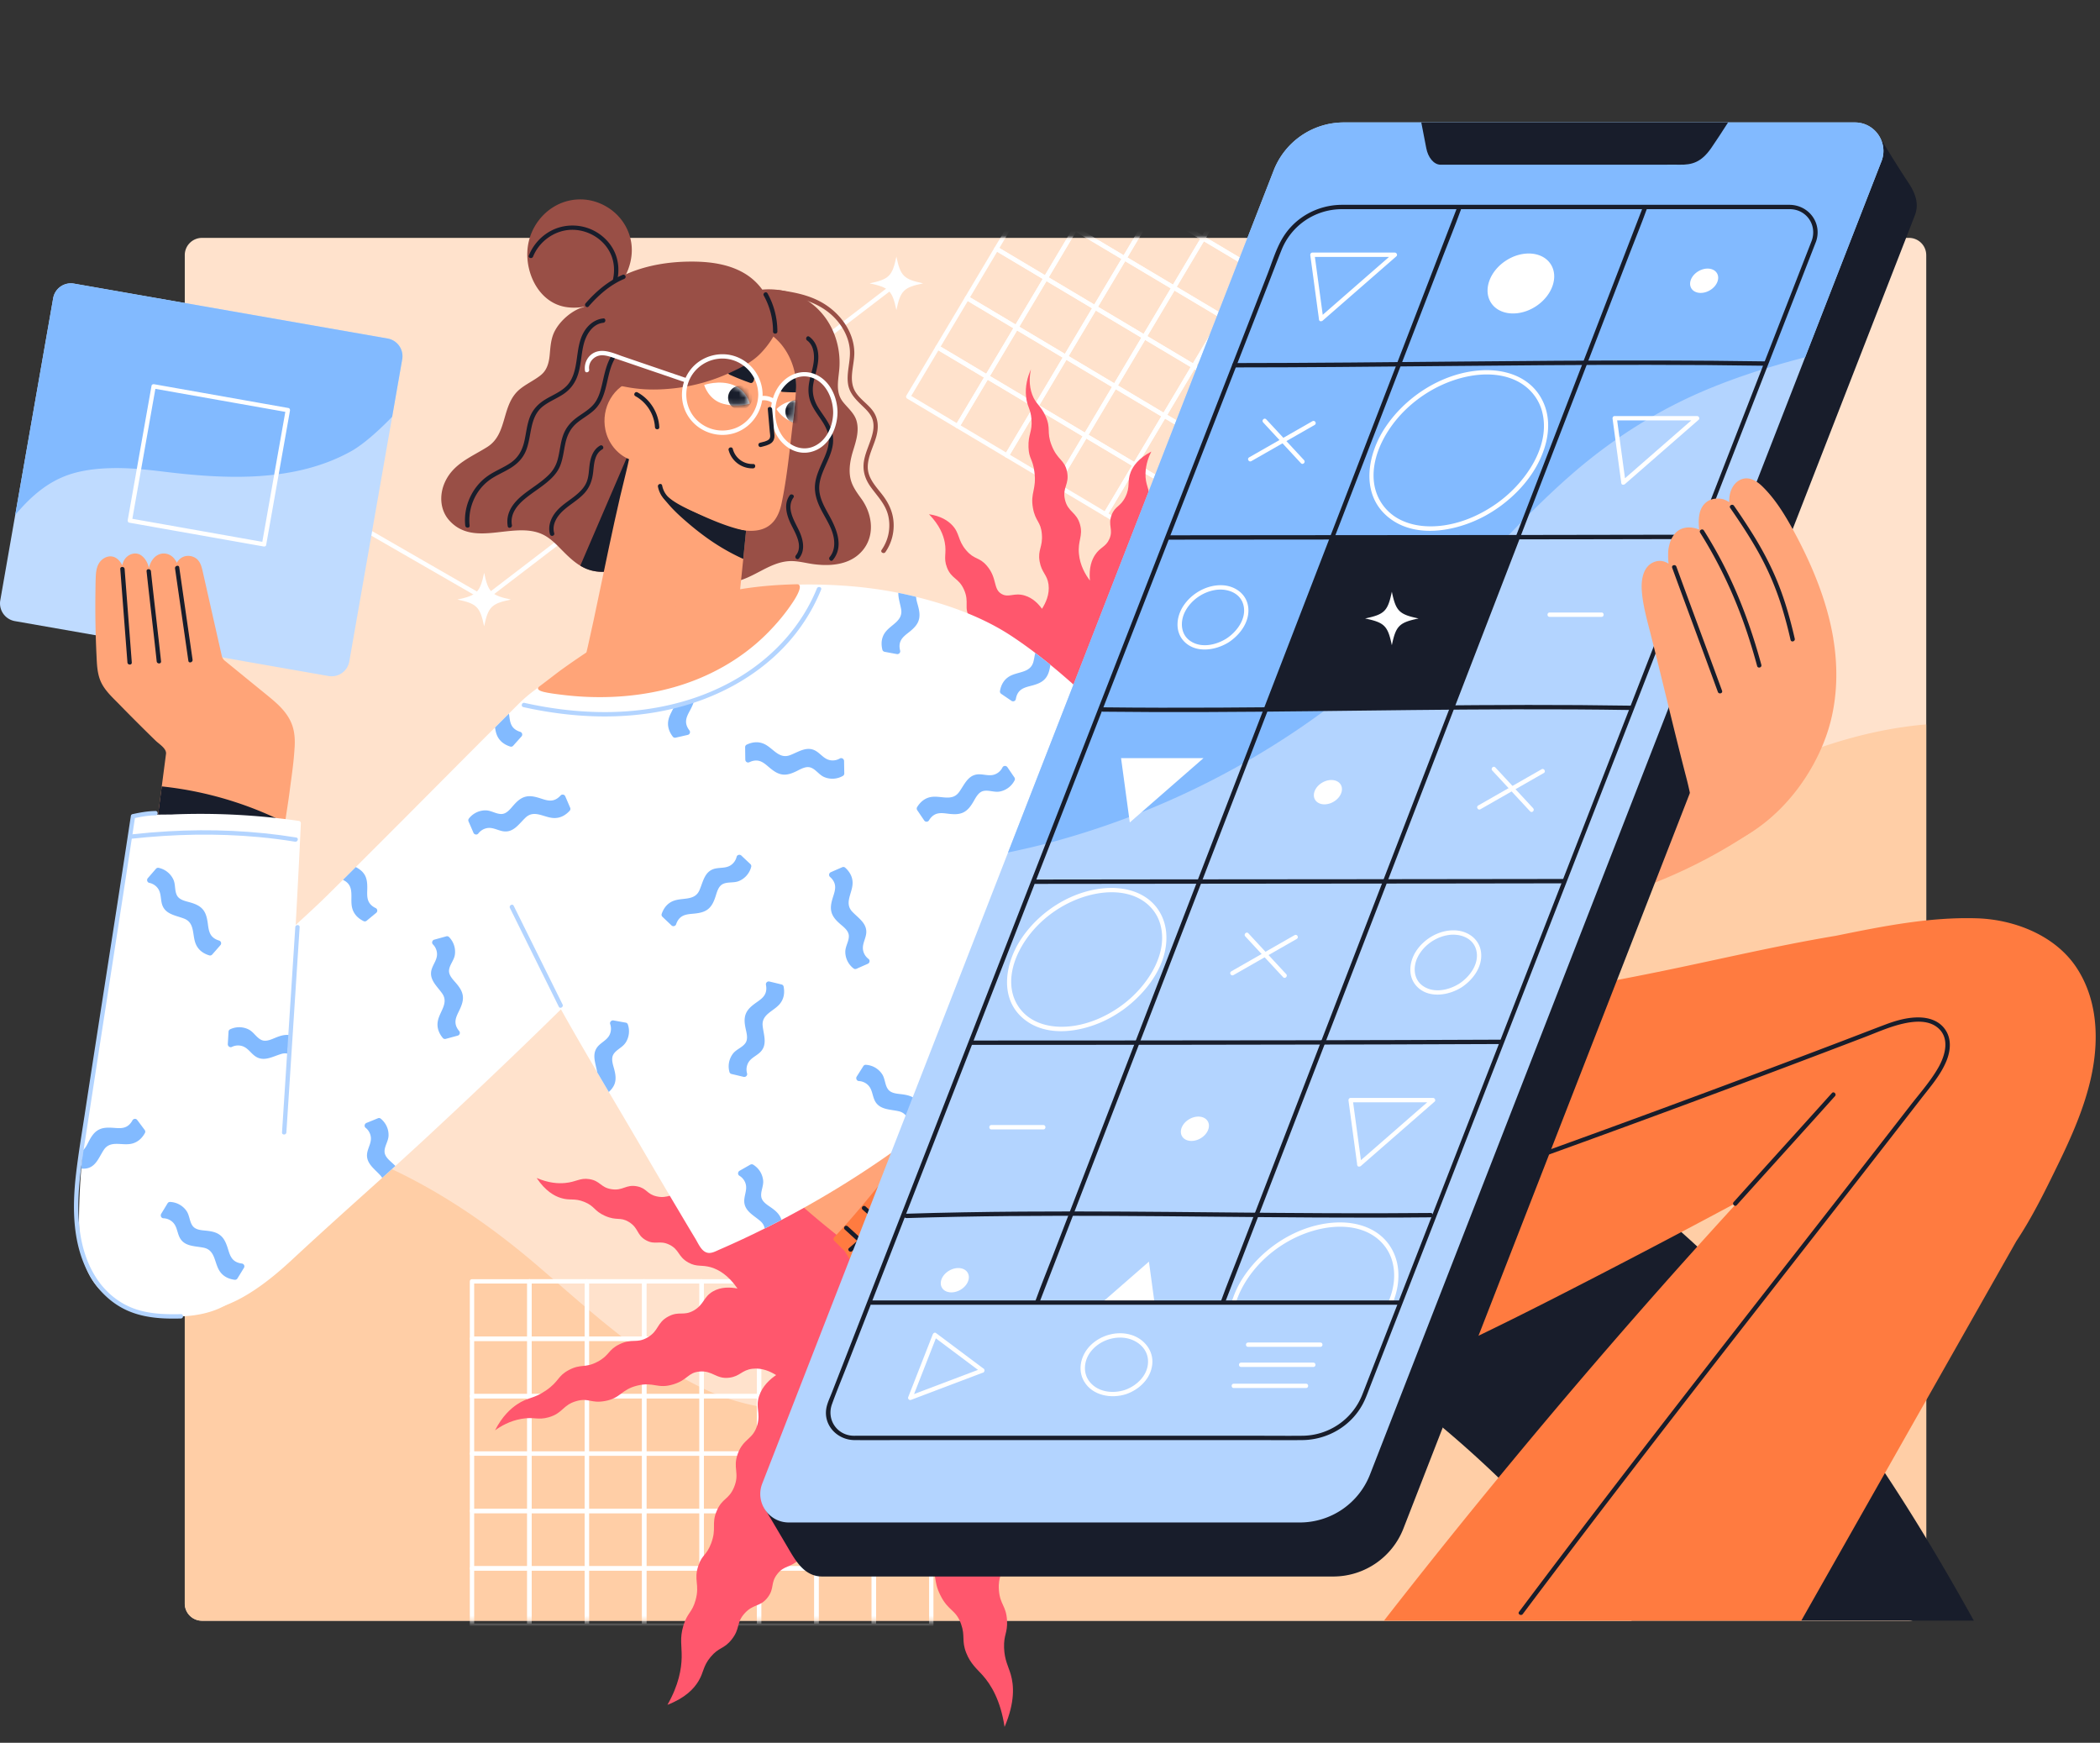 <svg xmlns="http://www.w3.org/2000/svg" width="388" height="322" fill="none"><rect width="100%" height="100%" fill="#333333" stroke="none"/><g clip-path="url(#a)"><path fill="#fff" d="M320.199 168.628c-1.702-1.326-2.832-3.269-3.917-5.098a69.075 69.075 0 0 1-3.165-6.025 116.471 116.471 0 0 1-2.681-6.26c-.414-1.04-.819-2.086-1.216-3.135-.143-.374-.255-.81-.585-1.068-.386-.299-.881-.176-1.325-.098-2.12.364-4.135 1.203-6.017 2.223-1.874 1.018-3.671 2.218-5.209 3.699-2.807 2.707-4.728 6.249-5.833 9.968-1.428 4.801-1.498 9.887-1.04 14.841-.019.006-.039.009-.056.014-.556.135-.321.99.235.856a.419.419 0 0 0 .053-.014c.235.173.615.117.691-.171a286.387 286.387 0 0 0 23.182-6.662 282.672 282.672 0 0 0 6.688-2.327c.277-.1.483-.52.195-.743Z"/><path fill="#181D2B" d="M325.515 134.326c-2.687-7.281-7.888-14.917-16.564-12.906-5.052 1.171-9.21 5.284-11.287 9.934-3.892 8.704-2.475 20.075 1.77 28.416 3.262 6.411 9.579 12.056 17.215 10.611 14.463-2.738 12.903-21.837 10.009-32.47a43.195 43.195 0 0 0-1.143-3.585Z"/><path fill="#B3D4FF" d="M299.956 162.784c.361 2.519 1.519 5.002 3.333 6.805 1.77 1.762 4.225 2.827 6.691 3.101.515.056.509-.749 0-.805-2.295-.255-4.61-1.303-6.224-2.969-1.661-1.714-2.684-3.999-3.022-6.347-.073-.512-.85-.294-.778.215Z"/><path fill="#FFE2CC" d="M355.896 47.132v249.139a3.184 3.184 0 0 1-3.179 3.179H37.318a3.183 3.183 0 0 1-3.179-3.179V47.132a3.18 3.18 0 0 1 3.18-3.179h315.395a3.18 3.18 0 0 1 3.179 3.18h.003Z"/><path fill="#FFCEA6" d="M295.569 162.219c-12.531 10.524-23.78 22.441-35.464 33.877-21.012 20.55-43.973 40.41-70.524 53.498-17.953 8.85-41.144 16.027-60.064 6.75-11.274-5.525-20.593-14.243-30.122-22.418-14.698-12.619-31.413-22.318-50.786-25.234a82.997 82.997 0 0 0-14.473-.915v88.494a3.184 3.184 0 0 0 3.18 3.179H352.71a3.182 3.182 0 0 0 3.179-3.179V133.842c-22.203 1.896-43.603 14.333-60.324 28.377h.003Z"/><mask id="b" width="322" height="257" x="34" y="43" maskUnits="userSpaceOnUse" style="mask-type:luminance"><path fill="#fff" d="M355.893 47.13v249.14a3.18 3.18 0 0 1-3.176 3.176H37.318a3.178 3.178 0 0 1-3.176-3.176V47.13a3.176 3.176 0 0 1 3.176-3.177h315.399a3.176 3.176 0 0 1 3.176 3.177Z"/></mask><g fill="#fff" mask="url(#b)"><path d="M161.858 247.352v-10.608l-.402.403h10.605l-.403-.403v10.608l.403-.403h-10.608c-.517 0-.52.806 0 .806h10.608a.409.409 0 0 0 .403-.403v-10.608a.409.409 0 0 0-.403-.403h-10.605a.409.409 0 0 0-.403.403v10.608c0 .517.805.52.805 0Z"/><path d="M161.858 257.957v-10.605l-.402.403h10.608l-.403-.403v10.605l.403-.402h-10.608c-.518 0-.52.805 0 .805h10.608a.408.408 0 0 0 .402-.403v-10.605a.408.408 0 0 0-.402-.403h-10.608a.409.409 0 0 0-.403.403v10.605c0 .518.805.52.805 0Z"/><path d="M161.858 268.565v-10.608l-.402.403h10.608a76.56 76.56 0 0 1-.403-.403v10.608l.403-.402h-10.608c-.518 0-.52.805 0 .805h10.608a.408.408 0 0 0 .402-.403v-10.608a.407.407 0 0 0-.402-.402h-10.608a.408.408 0 0 0-.403.402v10.608c0 .518.805.52.805 0Z"/><path d="M161.858 279.171v-10.608l-.402.402h10.608l-.403-.402v10.605l.403-.403h-10.608c-.518 0-.52.806 0 .806h10.608a.408.408 0 0 0 .402-.403v-10.605a.408.408 0 0 0-.402-.403h-10.608a.409.409 0 0 0-.403.403v10.608c0 .517.805.52.805 0Z"/><path d="M161.858 289.779v-10.606l-.402.403h10.608a76.56 76.56 0 0 1-.403-.403v10.609l.403-.403h-10.606c-.517 0-.52.805 0 .805h10.606a.407.407 0 0 0 .402-.402v-10.609a.407.407 0 0 0-.402-.402h-10.608a.408.408 0 0 0-.403.402v10.606c0 .517.805.52.805 0Z"/><path d="M161.858 300.384v-10.605l-.402.402h10.605l-.403-.402v10.608l.403-.403h-10.608c-.517 0-.52.805 0 .805h10.608a.408.408 0 0 0 .403-.402v-10.608a.409.409 0 0 0-.403-.403h-10.605a.409.409 0 0 0-.403.403v10.605c0 .517.805.52.805 0Zm-10.608-53.032v-10.608l-.402.403h10.608l-.403-.403v10.608l.403-.403H150.85c-.517 0-.52.806 0 .806h10.606a.408.408 0 0 0 .402-.403v-10.608a.408.408 0 0 0-.402-.403h-10.608a.409.409 0 0 0-.403.403v10.608c0 .517.805.52.805 0Z"/><path d="M151.25 257.957v-10.608l-.402.403h10.605l-.403-.403v10.606l.403-.403h-10.608c-.517 0-.52.805 0 .805h10.608a.408.408 0 0 0 .403-.402v-10.606a.408.408 0 0 0-.403-.402h-10.605a.408.408 0 0 0-.403.402v10.608c0 .518.805.52.805 0Z"/><path d="M151.25 268.565V257.96l-.402.403h10.608l-.403-.403v10.608l.403-.402H150.85c-.517 0-.52.805 0 .805h10.606a.408.408 0 0 0 .402-.403V257.96a.408.408 0 0 0-.402-.403h-10.608a.409.409 0 0 0-.403.403v10.605c0 .518.805.52.805 0Z"/><path d="M151.25 279.171v-10.608l-.402.402h10.605l-.403-.402v10.608l.403-.403h-10.608c-.517 0-.52.805 0 .805h10.608a.408.408 0 0 0 .403-.402v-10.608a.409.409 0 0 0-.403-.403h-10.605a.409.409 0 0 0-.403.403v10.608c0 .517.805.52.805 0Z"/><path d="M151.25 289.779v-10.606l-.402.403h10.608l-.403-.403v10.606l.403-.403h-10.608c-.518 0-.52.805 0 .805h10.608a.407.407 0 0 0 .402-.402v-10.606a.407.407 0 0 0-.402-.402h-10.608a.408.408 0 0 0-.403.402v10.606c0 .517.805.52.805 0Z"/><path d="M151.25 300.384v-10.608l-.402.403h10.608l-.403-.403v10.605l.403-.402H150.85c-.517 0-.52.805 0 .805h10.606a.408.408 0 0 0 .402-.403v-10.605a.408.408 0 0 0-.402-.403h-10.608a.409.409 0 0 0-.403.403v10.608c0 .517.805.52.805 0Zm-10.605-53.032v-10.605l-.403.402h10.608l-.402-.402v10.608l.402-.403h-10.605c-.517 0-.52.805 0 .805h10.605a.408.408 0 0 0 .403-.402v-10.608a.409.409 0 0 0-.403-.403h-10.608a.408.408 0 0 0-.402.403v10.605c0 .517.805.52.805 0Z"/><path d="M140.645 257.957v-10.608l-.403.403h10.606l-.403-.403v10.608l.403-.402h-10.606c-.517 0-.52.805 0 .805h10.606a.408.408 0 0 0 .402-.403v-10.608a.407.407 0 0 0-.402-.402h-10.606a.407.407 0 0 0-.402.402v10.608c0 .518.805.52.805 0Z"/><path d="M140.645 268.565V257.96l-.403.403h10.606l-.403-.403v10.605l.403-.402h-10.606c-.517 0-.52.805 0 .805h10.606a.408.408 0 0 0 .402-.403V257.96a.408.408 0 0 0-.402-.403h-10.606a.408.408 0 0 0-.402.403v10.605c0 .518.805.52.805 0Z"/><path d="M140.645 279.171v-10.608l-.403.402h10.606l-.403-.402v10.608l.403-.403h-10.606c-.517 0-.52.805 0 .805h10.606a.407.407 0 0 0 .402-.402v-10.608a.408.408 0 0 0-.402-.403h-10.606a.408.408 0 0 0-.402.403v10.608c0 .517.805.52.805 0Z"/><path d="M140.645 289.779v-10.608l-.403.402h10.606l-.403-.402v10.605l.403-.403h-10.609c-.517 0-.52.806 0 .806h10.609a.408.408 0 0 0 .402-.403v-10.605a.408.408 0 0 0-.402-.403h-10.606a.408.408 0 0 0-.402.403v10.608c0 .517.805.52.805 0Z"/><path d="M140.645 300.384v-10.605l-.403.402h10.608l-.402-.402v10.608l.402-.403h-10.608c-.517 0-.52.805 0 .805h10.608a.408.408 0 0 0 .403-.402v-10.608a.409.409 0 0 0-.403-.403h-10.608a.408.408 0 0 0-.402.403v10.605c0 .517.805.52.805 0Zm-10.608-53.032v-10.605l-.403.402h10.608l-.402-.402v10.605l.402-.403h-10.608c-.517 0-.52.806 0 .806h10.608a.409.409 0 0 0 .403-.403v-10.605a.409.409 0 0 0-.403-.403h-10.608a.408.408 0 0 0-.402.403v10.605c0 .517.805.52.805 0Z"/><path d="M130.037 257.957v-10.608l-.403.403h10.608l-.402-.403v10.608l.402-.402h-10.605c-.517 0-.52.805 0 .805h10.605a.409.409 0 0 0 .403-.403v-10.608a.408.408 0 0 0-.403-.402h-10.608a.407.407 0 0 0-.402.402v10.608c0 .518.805.52.805 0Z"/><path d="M130.037 268.565v-10.608a76.56 76.56 0 0 1-.403.403h10.606a76.56 76.56 0 0 1-.403-.403v10.606l.403-.403h-10.608c-.518 0-.521.805 0 .805h10.608a.407.407 0 0 0 .402-.402v-10.606a.407.407 0 0 0-.402-.402h-10.606a.407.407 0 0 0-.402.402v10.608c0 .518.805.52.805 0Z"/><path d="M130.037 279.171v-10.606a76.56 76.56 0 0 1-.403.403h10.608l-.402-.403v10.608l.402-.402h-10.608c-.517 0-.52.805 0 .805h10.608a.408.408 0 0 0 .403-.403v-10.608a.408.408 0 0 0-.403-.402h-10.608a.407.407 0 0 0-.402.402v10.606c0 .517.805.52.805 0Z"/><path d="M130.037 289.779v-10.608l-.403.402h10.608l-.402-.402v10.608l.402-.403h-10.608c-.517 0-.52.805 0 .805h10.608a.408.408 0 0 0 .403-.402v-10.608a.409.409 0 0 0-.403-.403h-10.608a.408.408 0 0 0-.402.403v10.608c0 .517.805.52.805 0Z"/><path d="M130.037 300.384v-10.605l-.403.402h10.608l-.402-.402v10.605l.402-.403h-10.608c-.517 0-.52.806 0 .806h10.608a.409.409 0 0 0 .403-.403v-10.605a.409.409 0 0 0-.403-.403h-10.608a.408.408 0 0 0-.402.403v10.605c0 .517.805.52.805 0Zm-10.605-53.032v-10.608l-.403.403h10.605l-.402-.403v10.605l.402-.402h-10.608c-.517 0-.52.805 0 .805h10.608a.409.409 0 0 0 .403-.403v-10.605a.409.409 0 0 0-.403-.403h-10.605a.409.409 0 0 0-.403.403v10.608c0 .517.806.52.806 0Z"/><path d="M119.432 257.957v-10.605l-.403.403h10.608l-.402-.403v10.608l.402-.403h-10.608c-.517 0-.52.806 0 .806h10.608a.409.409 0 0 0 .403-.403v-10.608a.409.409 0 0 0-.403-.403h-10.608a.409.409 0 0 0-.403.403v10.605c0 .518.806.52.806 0Z"/><path d="M119.432 268.565v-10.608l-.403.403h10.608l-.402-.403v10.608l.402-.402h-10.608c-.517 0-.52.805 0 .805h10.608a.409.409 0 0 0 .403-.403v-10.608a.408.408 0 0 0-.403-.402h-10.608a.408.408 0 0 0-.403.402v10.608c0 .518.806.52.806 0Z"/><path d="M119.432 279.171v-10.606l-.403.403h10.608l-.402-.403v10.606l.402-.403h-10.608c-.517 0-.52.805 0 .805h10.608a.408.408 0 0 0 .403-.402v-10.606a.408.408 0 0 0-.403-.402h-10.608a.408.408 0 0 0-.403.402v10.606c0 .517.806.52.806 0Z"/><path d="M119.432 289.779v-10.608l-.403.402h10.608l-.402-.402v10.608l.402-.403h-10.605c-.517 0-.52.805 0 .805h10.605a.408.408 0 0 0 .403-.402v-10.608a.409.409 0 0 0-.403-.403h-10.608a.409.409 0 0 0-.403.403v10.608c0 .517.806.52.806 0Z"/><path d="M119.432 300.384v-10.605l-.403.402h10.605l-.402-.402v10.605l.402-.403h-10.605c-.517 0-.52.806 0 .806h10.605a.409.409 0 0 0 .403-.403v-10.605a.409.409 0 0 0-.403-.403h-10.605a.409.409 0 0 0-.403.403v10.605c0 .517.806.52.806 0Zm-10.608-53.032v-10.608a76.56 76.56 0 0 0-.403.403h10.605l-.402-.403v10.608l.402-.403h-10.605c-.517 0-.52.806 0 .806h10.605a.409.409 0 0 0 .403-.403v-10.608a.409.409 0 0 0-.403-.403h-10.605a.409.409 0 0 0-.403.403v10.608c0 .517.806.52.806 0Z"/><path d="M108.824 257.957v-10.605a76.56 76.56 0 0 0-.403.403h10.605l-.402-.403v10.605l.402-.402h-10.605c-.517 0-.52.805 0 .805h10.605a.409.409 0 0 0 .403-.403v-10.605a.409.409 0 0 0-.403-.403h-10.605a.409.409 0 0 0-.403.403v10.605c0 .518.806.52.806 0Z"/><path d="M108.824 268.565v-10.608l-.403.403h10.605l-.402-.403v10.608l.402-.402h-10.605c-.517 0-.52.805 0 .805h10.605a.409.409 0 0 0 .403-.403v-10.608a.408.408 0 0 0-.403-.402h-10.605a.408.408 0 0 0-.403.402v10.608c0 .518.806.52.806 0Z"/><path d="M108.824 279.171v-10.606l-.403.403h10.605l-.402-.403v10.606l.402-.403h-10.608c-.517 0-.52.805 0 .805h10.608a.408.408 0 0 0 .403-.402v-10.606a.408.408 0 0 0-.403-.402h-10.605a.408.408 0 0 0-.403.402v10.606c0 .517.806.52.806 0Z"/><path d="M108.824 289.779v-10.606l-.403.403h10.608l-.403-.403v10.609l.403-.403h-10.608c-.517 0-.52.805 0 .805h10.608a.408.408 0 0 0 .403-.402v-10.609a.408.408 0 0 0-.403-.402h-10.608a.408.408 0 0 0-.403.402v10.606c0 .517.806.52.806 0Z"/><path d="M108.824 300.384v-10.608a76.56 76.56 0 0 0-.403.403h10.608a76.56 76.56 0 0 0-.403-.403v10.605l.403-.402h-10.608c-.517 0-.52.805 0 .805h10.608a.409.409 0 0 0 .403-.403v-10.605a.409.409 0 0 0-.403-.403h-10.608a.409.409 0 0 0-.403.403v10.608c0 .517.806.52.806 0Zm-10.606-53.032v-10.608l-.402.403h10.608l-.403-.403v10.608l.403-.403H97.818c-.517 0-.52.806 0 .806h10.606a.408.408 0 0 0 .402-.403v-10.608a.408.408 0 0 0-.402-.403H97.816a.409.409 0 0 0-.403.403v10.608c0 .517.805.52.805 0Z"/><path d="M98.218 257.957v-10.608l-.402.403h10.605l-.403-.403v10.606l.403-.403H97.813c-.517 0-.52.805 0 .805h10.608a.408.408 0 0 0 .403-.402v-10.606a.408.408 0 0 0-.403-.402H97.816a.408.408 0 0 0-.403.402v10.608c0 .518.805.52.805 0Z"/><path d="M98.218 268.565v-10.608l-.402.403h10.608l-.403-.403v10.608l.403-.402H97.816c-.517 0-.52.805 0 .805h10.608a.408.408 0 0 0 .402-.403v-10.608a.407.407 0 0 0-.402-.402H97.816a.408.408 0 0 0-.403.402v10.608c0 .518.805.52.805 0Z"/><path d="M98.218 279.171v-10.606l-.402.403h10.608l-.403-.403v10.606l.403-.403H97.816c-.517 0-.52.805 0 .805h10.608a.407.407 0 0 0 .402-.402v-10.606a.407.407 0 0 0-.402-.402H97.816a.408.408 0 0 0-.403.402v10.606c0 .517.805.52.805 0Z"/><path d="M98.218 289.779v-10.606l-.402.403h10.608l-.403-.403v10.606l.403-.403H97.816c-.517 0-.52.805 0 .805h10.608a.407.407 0 0 0 .402-.402v-10.606a.407.407 0 0 0-.402-.402H97.816a.408.408 0 0 0-.403.402v10.606c0 .517.805.52.805 0Z"/><path d="M98.218 300.384v-10.608l-.402.403h10.608l-.403-.403v10.608l.403-.403H97.818c-.517 0-.52.806 0 .806h10.606a.408.408 0 0 0 .402-.403v-10.608a.408.408 0 0 0-.402-.403H97.816a.409.409 0 0 0-.403.403v10.608c0 .517.805.52.805 0ZM87.61 247.352v-10.605l-.402.402h10.608l-.403-.402v10.608l.403-.403H87.208c-.518 0-.52.805 0 .805h10.608a.408.408 0 0 0 .402-.402v-10.608a.409.409 0 0 0-.402-.403H87.208a.409.409 0 0 0-.403.403v10.605c0 .517.805.52.805 0Z"/><path d="M87.61 257.957v-10.608l-.402.403h10.608l-.403-.403v10.608l.403-.402H87.208c-.518 0-.52.805 0 .805h10.608a.409.409 0 0 0 .402-.403v-10.608a.408.408 0 0 0-.402-.402H87.208a.408.408 0 0 0-.403.402v10.608c0 .518.805.52.805 0Z"/><path d="M87.61 268.565v-10.608l-.402.403h10.608l-.403-.403v10.608l.403-.402H87.208c-.518 0-.52.805 0 .805h10.608a.408.408 0 0 0 .402-.403v-10.608a.408.408 0 0 0-.402-.402H87.208a.408.408 0 0 0-.403.402v10.608c0 .518.805.521.805 0Z"/><path d="M87.61 279.171v-10.608l-.402.402h10.608l-.403-.402v10.605l.403-.403H87.21c-.517 0-.52.806 0 .806h10.606a.409.409 0 0 0 .402-.403v-10.605a.409.409 0 0 0-.402-.403H87.208a.409.409 0 0 0-.403.403v10.608c0 .517.805.52.805 0Z"/><path d="M87.61 289.779v-10.606l-.402.403h10.605l-.403-.403v10.606l.403-.403H87.208c-.518 0-.52.805 0 .805h10.605a.408.408 0 0 0 .403-.402v-10.606a.408.408 0 0 0-.403-.402H87.208a.408.408 0 0 0-.403.402v10.606c0 .517.805.52.805 0Z"/><path d="M87.61 300.384v-10.608l-.402.403h10.605l-.403-.403v10.608l.403-.403H87.205c-.517 0-.52.806 0 .806h10.608a.409.409 0 0 0 .403-.403v-10.608a.409.409 0 0 0-.403-.403H87.208a.409.409 0 0 0-.403.403v10.608c0 .517.805.52.805 0ZM269.801 47.169l-7.982-4.756c-.378-.224-.753-.45-1.13-.674.047.184.095.366.145.55l4.756-7.982c.224-.377.451-.752.674-1.13a42.47 42.47 0 0 0-.551.146l7.983 4.756c.377.224.752.45 1.13.674-.048-.185-.095-.367-.146-.551l-4.756 7.983c-.223.377-.45.752-.674 1.13-.265.447.431.85.697.404l4.756-7.982c.223-.378.45-.752.673-1.13a.409.409 0 0 0-.145-.55l-7.983-4.757c-.377-.223-.752-.45-1.129-.673a.408.408 0 0 0-.551.145c-1.585 2.662-3.171 5.32-4.756 7.983-.224.377-.45.752-.674 1.13a.408.408 0 0 0 .146.55l7.982 4.756c.378.224.752.45 1.13.674.447.266.85-.43.405-.696Z"/><path d="m278.913 52.596-7.982-4.756c-.378-.224-.753-.45-1.13-.674.048.184.095.366.145.55l4.756-7.982c.224-.377.451-.752.674-1.13l-.551.146 7.983 4.756c.378.224.752.45 1.13.674-.048-.185-.095-.367-.146-.551l-4.756 7.983c-.223.377-.45.752-.674 1.13-.265.447.431.85.697.405l4.756-7.983c.223-.378.45-.752.673-1.13a.408.408 0 0 0-.145-.55l-7.983-4.756-1.129-.674a.409.409 0 0 0-.551.145c-1.585 2.662-3.171 5.32-4.756 7.983-.224.377-.45.752-.674 1.13a.408.408 0 0 0 .146.55l7.982 4.756c.378.224.752.45 1.13.674.447.266.85-.43.405-.696Zm-32.766-7.175-7.983-4.756c-.377-.224-.752-.45-1.13-.674.048.185.095.367.146.551l4.756-7.983c.224-.377.45-.752.674-1.13-.185.049-.367.096-.551.146l7.982 4.756c.378.224.753.45 1.13.674a36.95 36.95 0 0 0-.145-.55l-4.756 7.982c-.224.377-.451.752-.674 1.13-.266.447.43.85.696.405 1.585-2.662 3.171-5.32 4.756-7.983.224-.377.45-.752.674-1.13a.408.408 0 0 0-.146-.55l-7.982-4.756c-.378-.224-.752-.45-1.13-.674a.409.409 0 0 0-.551.145l-4.756 7.983c-.223.378-.45.752-.673 1.13a.408.408 0 0 0 .145.55l7.983 4.757c.377.223.752.45 1.129.673.448.266.85-.43.406-.696Z"/><path d="m255.259 50.851-7.983-4.756-1.129-.674c.047.185.095.367.145.551 1.585-2.662 3.171-5.32 4.756-7.983.224-.377.45-.752.674-1.13l-.551.146 7.983 4.756 1.129.674a37.604 37.604 0 0 0-.145-.55l-4.756 7.982c-.224.377-.45.752-.674 1.13-.266.447.431.85.696.405l4.756-7.983c.224-.377.45-.752.674-1.13a.409.409 0 0 0-.145-.55l-7.983-4.756-1.129-.674a.408.408 0 0 0-.551.145l-4.756 7.983c-.224.377-.45.752-.674 1.13a.409.409 0 0 0 .145.55l7.983 4.756 1.129.674c.448.266.85-.43.406-.696Z"/><path d="M264.371 56.28c-2.662-1.584-5.321-3.17-7.982-4.755-.378-.224-.753-.45-1.13-.674.048.185.095.366.145.55l4.756-7.982c.224-.377.451-.752.674-1.13a42.47 42.47 0 0 0-.551.146l7.983 4.756c.378.224.752.45 1.13.674a34.2 34.2 0 0 0-.146-.55l-4.756 7.982c-.223.377-.45.752-.674 1.13-.265.447.431.85.697.405l4.756-7.983c.223-.377.45-.752.673-1.13a.408.408 0 0 0-.145-.55l-7.983-4.756-1.129-.674a.409.409 0 0 0-.551.145l-4.756 7.983c-.224.377-.45.752-.674 1.13a.408.408 0 0 0 .146.55l7.982 4.756c.378.224.752.45 1.13.674.447.266.85-.43.405-.696Z"/><path d="m273.483 61.708-7.982-4.756c-.378-.224-.752-.45-1.13-.674.048.185.095.366.145.55l4.756-7.982c.224-.377.451-.752.674-1.13-.184.048-.366.096-.55.146l7.982 4.756c.378.224.752.45 1.13.674a34.2 34.2 0 0 0-.146-.55l-4.756 7.982c-.223.377-.45.752-.674 1.13-.265.447.431.85.697.405l4.756-7.983c.223-.377.45-.752.674-1.13a.41.41 0 0 0-.146-.55l-7.982-4.756c-.378-.224-.753-.45-1.13-.674a.409.409 0 0 0-.551.145l-4.756 7.983c-.224.377-.45.752-.674 1.13a.408.408 0 0 0 .146.55l7.982 4.756c.378.224.752.45 1.13.674.447.266.85-.43.405-.696Zm-50.988-18.032-7.982-4.756c-.378-.223-.753-.45-1.13-.673.048.184.095.366.145.55l4.756-7.982c.224-.378.451-.752.674-1.13-.184.048-.366.095-.551.146l7.983 4.756c.378.223.752.45 1.13.673-.048-.184-.095-.366-.146-.55l-4.756 7.982c-.223.378-.45.752-.674 1.13-.265.447.431.85.697.405l4.756-7.982c.223-.378.45-.752.674-1.13a.41.41 0 0 0-.146-.55l-7.983-4.757c-.377-.223-.752-.45-1.129-.674a.409.409 0 0 0-.551.146c-1.585 2.662-3.171 5.32-4.756 7.983-.224.377-.45.752-.674 1.13a.408.408 0 0 0 .146.55l7.982 4.756c.378.224.752.45 1.13.674.447.265.85-.43.405-.697Z"/><path d="m231.605 49.106-7.983-4.756c-.377-.223-.752-.45-1.13-.673.048.184.095.366.146.55l4.756-7.982c.224-.378.45-.752.674-1.13-.185.048-.367.095-.551.146l7.982 4.756c.378.223.753.45 1.13.673a37.274 37.274 0 0 0-.145-.55l-4.756 7.982c-.224.378-.451.752-.674 1.13-.266.447.43.85.696.405l4.756-7.982c.224-.378.45-.752.674-1.13a.408.408 0 0 0-.146-.55l-7.982-4.757c-.378-.224-.752-.45-1.13-.674a.409.409 0 0 0-.551.146l-4.756 7.982c-.223.378-.45.752-.673 1.13a.409.409 0 0 0 .145.55l7.983 4.757 1.129.674c.448.265.85-.431.406-.697Z"/><path d="m240.717 54.533-7.983-4.756c-.377-.223-.752-.45-1.129-.673.047.184.095.366.145.55l4.756-7.982c.224-.378.45-.752.674-1.13-.185.048-.366.095-.551.146l7.983 4.756c.377.223.752.45 1.129.673a37.274 37.274 0 0 0-.145-.55l-4.756 7.982c-.224.378-.45.752-.674 1.13-.266.447.431.85.696.405l4.756-7.982c.224-.378.45-.752.674-1.13a.408.408 0 0 0-.145-.55l-7.983-4.757-1.129-.674a.409.409 0 0 0-.551.146l-4.756 7.982c-.224.378-.45.752-.674 1.13a.409.409 0 0 0 .145.55l7.983 4.757c.377.224.752.45 1.13.674.447.265.849-.431.405-.697Z"/><path d="m249.829 59.963-7.982-4.756c-.378-.223-.753-.45-1.13-.674.048.185.095.367.145.551l4.756-7.982c.224-.378.451-.752.674-1.13-.184.048-.366.095-.551.145l7.983 4.756c.378.224.752.45 1.13.674-.048-.184-.095-.366-.146-.55l-4.756 7.982c-.223.377-.45.752-.674 1.13-.265.447.431.85.697.405l4.756-7.983c.223-.377.45-.752.673-1.13a.408.408 0 0 0-.145-.55l-7.983-4.756-1.129-.674a.409.409 0 0 0-.551.146l-4.756 7.982c-.224.378-.45.752-.674 1.13a.408.408 0 0 0 .146.55l7.982 4.757c.378.223.752.45 1.13.674.447.265.85-.431.405-.697Z"/><path d="m258.941 65.39-7.982-4.756c-.378-.223-.752-.45-1.13-.673.048.184.095.366.145.55l4.756-7.982c.224-.378.451-.752.674-1.13-.184.048-.366.095-.55.145l7.982 4.757c.378.223.752.45 1.13.673-.048-.184-.095-.366-.146-.55l-4.756 7.982c-.223.378-.45.752-.674 1.13-.265.447.431.85.697.405l4.756-7.983c.223-.377.45-.752.674-1.129a.41.41 0 0 0-.146-.55l-7.982-4.757c-.378-.224-.753-.45-1.13-.674a.409.409 0 0 0-.551.146l-4.756 7.982c-.224.378-.45.752-.674 1.13a.408.408 0 0 0 .146.55l7.982 4.757c.378.223.752.45 1.13.674.447.265.85-.431.405-.697Z"/><path d="m268.054 70.82-7.983-4.756c-.377-.223-.752-.45-1.13-.674.048.185.095.367.146.551l4.756-7.982c.223-.378.45-.753.674-1.13a34.29 34.29 0 0 0-.551.145l7.982 4.756c.378.224.753.45 1.13.674-.048-.184-.095-.366-.145-.55l-4.756 7.982c-.224.377-.451.752-.674 1.13-.266.447.43.85.696.405 1.585-2.662 3.171-5.32 4.756-7.983.224-.377.45-.752.674-1.13a.408.408 0 0 0-.146-.55l-7.982-4.756c-.378-.224-.752-.45-1.13-.674a.409.409 0 0 0-.551.145l-4.756 7.983c-.223.378-.45.752-.673 1.13a.409.409 0 0 0 .145.55l7.983 4.757c.377.223.752.45 1.129.673.448.266.85-.43.406-.696Zm-60.101-23.461-7.982-4.756c-.378-.224-.752-.45-1.13-.674.048.184.095.366.145.55l4.756-7.982c.224-.377.451-.752.674-1.13l-.551.146 7.983 4.756c.378.224.752.45 1.13.674a37.348 37.348 0 0 0-.146-.551l-4.756 7.983c-.223.377-.45.752-.674 1.13-.265.447.431.85.697.405l4.756-7.983c.223-.377.45-.752.674-1.13a.41.41 0 0 0-.146-.55L205.4 33.49l-1.129-.674a.409.409 0 0 0-.551.145l-4.756 7.983c-.224.377-.45.752-.674 1.13a.408.408 0 0 0 .146.55l7.982 4.756c.378.224.752.45 1.13.674.447.266.853-.43.405-.696Z"/><path d="m217.065 52.789-7.982-4.756c-.378-.224-.752-.45-1.13-.674.048.184.095.366.146.55l4.756-7.982c.223-.377.45-.752.673-1.13-.184.048-.366.096-.55.146l7.982 4.756c.378.224.752.45 1.13.674-.048-.185-.095-.367-.146-.551l-4.756 7.982c-.223.378-.45.753-.674 1.13-.265.448.431.85.697.406l4.756-7.983c.223-.377.45-.752.674-1.13a.409.409 0 0 0-.146-.55l-7.982-4.757c-.378-.223-.753-.45-1.13-.673a.409.409 0 0 0-.551.145c-1.585 2.662-3.171 5.32-4.756 7.983-.224.377-.45.752-.674 1.13a.408.408 0 0 0 .146.55l7.982 4.756c.378.224.752.45 1.13.674.447.266.85-.43.405-.696Z"/><path d="m226.178 58.218-7.983-4.756c-.377-.223-.752-.45-1.13-.673.048.184.095.366.146.55l4.756-7.982c.224-.378.45-.752.674-1.13-.185.048-.367.095-.551.146l7.982 4.756c.378.223.753.45 1.13.674a37.604 37.604 0 0 0-.145-.551l-4.756 7.982c-.224.378-.451.752-.674 1.13-.266.447.43.85.696.405l4.756-7.982c.224-.378.45-.752.674-1.13a.408.408 0 0 0-.146-.55l-7.982-4.757c-.378-.223-.752-.45-1.13-.674a.409.409 0 0 0-.551.146l-4.756 7.982c-.223.378-.45.753-.673 1.13a.409.409 0 0 0 .145.55c2.662 1.586 5.321 3.172 7.983 4.757l1.129.674c.448.265.85-.43.406-.697Z"/><path d="m235.29 63.646-7.983-4.756c-.377-.224-.752-.45-1.13-.674.048.184.096.366.146.55l4.756-7.982c.224-.377.45-.752.674-1.13-.185.048-.367.095-.551.146l7.983 4.756c.377.223.752.45 1.129.674a37.274 37.274 0 0 0-.145-.551l-4.756 7.982c-.224.378-.45.752-.674 1.13-.266.447.43.85.696.405l4.756-7.982c.224-.378.45-.752.674-1.13a.408.408 0 0 0-.145-.55l-7.983-4.757c-.378-.223-.752-.45-1.13-.674a.407.407 0 0 0-.55.146L226.3 57.23c-.223.378-.45.753-.673 1.13a.408.408 0 0 0 .145.55c2.662 1.586 5.321 3.172 7.983 4.757l1.129.674c.448.265.85-.43.406-.696Z"/><path d="m244.402 69.076-7.983-4.757c-.377-.223-.752-.45-1.129-.673.047.184.095.366.145.55l4.756-7.982c.224-.378.45-.752.674-1.13-.184.048-.366.095-.551.146l7.983 4.756c.377.223.752.45 1.129.674a36.95 36.95 0 0 0-.145-.551l-4.756 7.982c-.224.378-.45.752-.674 1.13-.265.447.431.85.696.405l4.756-7.982c.224-.378.451-.752.674-1.13a.408.408 0 0 0-.145-.55l-7.983-4.757c-.377-.223-.752-.45-1.129-.674a.409.409 0 0 0-.551.146l-4.756 7.982c-.224.378-.45.752-.674 1.13a.408.408 0 0 0 .145.55c2.662 1.586 5.321 3.172 7.983 4.757.377.224.752.45 1.13.674.447.265.85-.43.405-.697Z"/><path d="m253.514 74.502-7.982-4.755c-.378-.224-.752-.45-1.13-.674.048.184.095.366.145.55l4.756-7.982c.224-.378.451-.752.674-1.13-.184.048-.366.095-.55.146l7.982 4.756c.378.223.752.45 1.13.674-.048-.185-.095-.367-.146-.551l-4.756 7.982c-.223.378-.45.752-.674 1.13-.265.447.431.85.697.405l4.756-7.982c.223-.378.45-.752.674-1.13a.41.41 0 0 0-.146-.55l-7.982-4.757c-.378-.223-.753-.45-1.13-.673a.409.409 0 0 0-.551.145l-4.756 7.982c-.224.378-.45.753-.674 1.13a.408.408 0 0 0 .146.55c2.661 1.586 5.32 3.172 7.982 4.757.378.224.752.45 1.13.674.447.265.85-.43.405-.697Z"/><path d="m262.626 79.932-7.982-4.756c-.378-.223-.752-.45-1.13-.674.048.185.095.367.146.551l4.756-7.982c.223-.378.45-.752.673-1.13-.184.048-.366.095-.55.145l7.982 4.757c.378.223.752.45 1.13.673-.048-.184-.095-.366-.146-.55l-4.756 7.982c-.223.378-.45.752-.673 1.13-.266.447.43.85.696.405l4.756-7.982c.223-.378.45-.752.674-1.13a.409.409 0 0 0-.146-.55l-7.982-4.757c-.378-.223-.753-.45-1.13-.674a.409.409 0 0 0-.551.146l-4.756 7.982c-.224.378-.45.752-.674 1.13a.408.408 0 0 0 .146.55l7.982 4.757c.378.223.752.45 1.13.674.447.265.85-.431.405-.697Zm-69.215-28.888-7.982-4.756c-.378-.224-.752-.45-1.13-.674.048.185.095.366.145.551 1.586-2.662 3.171-5.32 4.756-7.983.224-.377.451-.752.674-1.13a42.47 42.47 0 0 0-.551.146l7.983 4.756c.378.224.752.45 1.13.674-.048-.184-.095-.366-.146-.55l-4.756 7.982c-.223.377-.45.752-.674 1.13-.265.447.431.85.697.405l4.756-7.983c.223-.377.45-.752.674-1.13a.41.41 0 0 0-.146-.55l-7.982-4.756c-.378-.224-.753-.45-1.13-.674a.409.409 0 0 0-.551.145l-4.756 7.983c-.224.377-.45.752-.674 1.13a.408.408 0 0 0 .146.55l7.982 4.756c.378.224.752.45 1.13.674.447.266.85-.43.405-.696Z"/><path d="m202.524 56.471-7.983-4.756c-.378-.224-.752-.45-1.13-.674.048.185.095.367.146.551l4.756-7.983c.223-.377.45-.752.674-1.13-.185.048-.367.096-.551.146l7.982 4.756c.378.224.753.45 1.13.674-.048-.184-.095-.366-.145-.55l-4.756 7.982c-.224.377-.451.752-.674 1.13-.266.447.43.852.696.405 1.585-2.662 3.171-5.32 4.756-7.983.224-.377.45-.752.674-1.13a.408.408 0 0 0-.146-.55l-7.982-4.756c-.378-.224-.752-.45-1.13-.674a.409.409 0 0 0-.551.145l-4.756 7.983c-.223.377-.45.752-.673 1.13a.408.408 0 0 0 .145.55l7.983 4.756 1.129.674c.448.266.85-.43.406-.696Z"/><path d="m211.636 61.901-7.983-4.756c-.377-.224-.752-.45-1.13-.674.048.185.095.366.146.55l4.756-7.982c.224-.377.45-.752.674-1.13a36.54 36.54 0 0 0-.551.146l7.982 4.756c.378.224.753.45 1.13.674a36.95 36.95 0 0 0-.145-.55l-4.756 7.982c-.224.377-.45.752-.674 1.13-.266.447.43.85.696.405l4.756-7.983c.224-.377.45-.752.674-1.13a.408.408 0 0 0-.146-.55l-7.982-4.756c-.378-.224-.752-.45-1.13-.674a.409.409 0 0 0-.551.145l-4.756 7.983c-.223.377-.45.752-.673 1.13a.408.408 0 0 0 .145.55l7.983 4.756 1.129.674c.448.266.85-.43.406-.696Z"/><path d="m220.748 67.328-7.983-4.756-1.129-.674c.047.185.095.366.145.551 1.585-2.662 3.171-5.32 4.756-7.983.224-.377.45-.752.674-1.13l-.551.146 7.983 4.756 1.129.674a37.604 37.604 0 0 0-.145-.55l-4.756 7.982c-.224.377-.45.752-.674 1.13-.266.447.431.85.696.405l4.756-7.983c.224-.377.451-.752.674-1.13a.409.409 0 0 0-.145-.55l-7.983-4.756-1.129-.674a.408.408 0 0 0-.551.145l-4.756 7.983c-.224.377-.45.752-.674 1.13a.409.409 0 0 0 .145.55l7.983 4.756c.377.224.752.45 1.13.674.447.266.85-.43.405-.696Z"/><path d="m229.86 72.758-7.983-4.756-1.129-.674c.047.184.095.366.145.55l4.756-7.982c.224-.377.45-.752.674-1.13l-.551.146 7.983 4.756 1.129.674a37.604 37.604 0 0 0-.145-.551c-1.585 2.662-3.171 5.32-4.756 7.983-.224.377-.45.752-.674 1.13-.265.447.431.852.696.405l4.756-7.983c.224-.377.451-.752.674-1.13a.409.409 0 0 0-.145-.55l-7.983-4.756-1.129-.674a.408.408 0 0 0-.551.145l-4.756 7.983c-.224.377-.45.752-.674 1.13a.409.409 0 0 0 .145.55l7.983 4.756c.377.224.752.45 1.13.674.447.266.85-.43.405-.696Z"/><path d="m238.972 78.188-7.982-4.756c-.378-.224-.752-.45-1.13-.674.048.184.095.366.145.55l4.757-7.982c.223-.377.45-.752.673-1.13-.184.048-.366.096-.55.146l7.982 4.756c.378.224.752.45 1.13.674-.048-.185-.095-.367-.146-.551l-4.756 7.983c-.223.377-.45.752-.674 1.13-.265.447.431.85.697.404l4.756-7.982c.223-.378.45-.752.674-1.13a.41.41 0 0 0-.146-.55l-7.982-4.756c-.378-.224-.753-.45-1.13-.674a.409.409 0 0 0-.551.145c-1.585 2.662-3.171 5.32-4.756 7.983-.224.377-.45.752-.674 1.13a.408.408 0 0 0 .146.55l7.982 4.756c.378.224.752.45 1.13.674.447.266.85-.43.405-.696Z"/><path d="m248.085 83.615-7.983-4.756c-.377-.224-.752-.45-1.13-.674.048.184.095.366.146.55l4.756-7.982c.223-.377.45-.752.674-1.13-.185.048-.367.096-.551.146l7.982 4.756c.378.224.753.45 1.13.674a36.95 36.95 0 0 0-.145-.551c-1.586 2.662-3.171 5.32-4.756 7.983-.224.377-.451.752-.674 1.13-.266.447.43.85.696.405l4.756-7.983c.224-.378.45-.752.674-1.13a.408.408 0 0 0-.146-.55l-7.982-4.757c-.378-.223-.752-.45-1.13-.673a.409.409 0 0 0-.551.145l-4.756 7.983c-.223.377-.45.752-.673 1.13a.408.408 0 0 0 .145.55l7.983 4.756 1.129.674c.448.266.85-.43.406-.696Z"/><path d="m257.197 89.045-7.983-4.756c-.377-.224-.752-.45-1.13-.674.048.184.096.366.146.55l4.756-7.982c.224-.378.45-.752.674-1.13a36.54 36.54 0 0 0-.551.146l7.983 4.756 1.129.674a37.604 37.604 0 0 0-.145-.551l-4.756 7.982c-.224.378-.45.753-.674 1.13-.266.447.43.853.696.406l4.756-7.983c.224-.378.45-.752.674-1.13a.409.409 0 0 0-.145-.55l-7.983-4.757c-.378-.223-.752-.45-1.13-.673a.409.409 0 0 0-.551.145l-4.756 7.983c-.223.377-.45.752-.673 1.13a.408.408 0 0 0 .145.55l7.983 4.756 1.129.674c.448.266.85-.43.406-.696Zm-69.213-28.892-7.983-4.756c-.377-.223-.752-.45-1.129-.673.047.184.095.366.145.55l4.756-7.982c.224-.378.45-.752.674-1.13-.184.048-.366.095-.551.145l7.983 4.757c.377.223.752.45 1.129.673a37.274 37.274 0 0 0-.145-.55l-4.756 7.982c-.224.378-.45.752-.674 1.13-.265.447.431.85.696.405l4.756-7.982c.224-.378.451-.753.674-1.13a.408.408 0 0 0-.145-.55c-2.662-1.586-5.321-3.172-7.983-4.757-.377-.223-.752-.45-1.129-.674a.409.409 0 0 0-.551.146l-4.756 7.982c-.224.378-.45.753-.674 1.13a.409.409 0 0 0 .145.55l7.983 4.757c.377.224.752.45 1.13.674.447.265.85-.431.405-.697Z"/><path d="m197.096 65.583-7.982-4.756c-.378-.223-.752-.45-1.13-.674.048.185.095.367.146.551l4.756-7.982c.223-.378.45-.753.673-1.13-.184.048-.366.095-.55.145l7.982 4.756c.378.224.752.45 1.13.674-.048-.184-.095-.366-.146-.55l-4.756 7.982c-.223.377-.45.752-.673 1.13-.266.447.43.85.696.405l4.756-7.983c.223-.377.45-.752.674-1.13a.409.409 0 0 0-.146-.55l-7.982-4.756c-.378-.224-.753-.45-1.13-.674a.409.409 0 0 0-.551.146l-4.756 7.982c-.224.378-.45.752-.674 1.13a.408.408 0 0 0 .146.55l7.982 4.757c.378.223.752.45 1.13.674.447.265.85-.431.405-.697Z"/><path d="m206.208 71.013-7.982-4.756c-.378-.224-.752-.45-1.13-.674.048.185.095.367.146.551l4.756-7.983c.223-.377.45-.752.673-1.13-.184.048-.366.096-.55.146l7.982 4.756c.378.224.752.45 1.13.674-.048-.184-.095-.366-.146-.55l-4.756 7.982c-.223.377-.45.752-.673 1.13-.266.447.43.852.696.405l4.756-7.983c.223-.377.45-.752.674-1.13a.409.409 0 0 0-.146-.55l-7.982-4.756c-.378-.224-.752-.45-1.13-.674a.409.409 0 0 0-.551.146l-4.756 7.982c-.223.378-.45.752-.674 1.13a.409.409 0 0 0 .146.55l7.982 4.757c.378.223.752.45 1.13.673.447.266.85-.43.405-.696Z"/><path d="m215.321 76.44-7.983-4.756c-.377-.224-.752-.45-1.13-.674.048.185.096.367.146.551 1.585-2.662 3.171-5.32 4.756-7.983.224-.377.45-.752.674-1.13a36.54 36.54 0 0 0-.551.146l7.983 4.756 1.129.674a37.604 37.604 0 0 0-.145-.55l-4.756 7.982c-.224.377-.45.752-.674 1.13-.266.447.43.85.696.405 1.585-2.662 3.171-5.32 4.756-7.983.224-.377.45-.752.674-1.13a.409.409 0 0 0-.145-.55l-7.983-4.756c-.378-.224-.752-.45-1.13-.674a.407.407 0 0 0-.55.145l-4.756 7.983c-.224.378-.451.752-.674 1.13a.408.408 0 0 0 .145.55l7.983 4.757c.377.223.752.45 1.129.673.448.266.85-.43.406-.696Z"/><path d="m224.433 81.87-7.983-4.756-1.129-.674c.047.185.095.366.145.551 1.585-2.662 3.171-5.32 4.756-7.983.224-.377.45-.752.674-1.13l-.551.146 7.983 4.756 1.129.674a37.274 37.274 0 0 0-.145-.55l-4.756 7.982c-.224.377-.45.752-.674 1.13-.266.447.431.852.696.405l4.756-7.983c.224-.377.45-.752.674-1.13a.409.409 0 0 0-.145-.55l-7.983-4.756c-.377-.224-.752-.45-1.13-.674a.407.407 0 0 0-.55.145l-4.756 7.983c-.224.377-.451.752-.674 1.13a.409.409 0 0 0 .145.55l7.983 4.756 1.129.674c.448.266.85-.43.406-.696Z"/><path d="m233.542 87.3-7.982-4.756c-.378-.224-.752-.45-1.13-.674.048.185.095.366.146.55l4.756-7.982c.223-.377.45-.752.673-1.13-.184.048-.366.096-.55.146l7.982 4.756c.378.224.752.45 1.13.674a34.2 34.2 0 0 0-.146-.55l-4.756 7.982c-.223.377-.45.752-.673 1.13-.266.447.43.85.696.405l4.756-7.983c.223-.377.45-.752.674-1.13a.409.409 0 0 0-.146-.55l-7.982-4.756c-.378-.224-.753-.45-1.13-.674a.409.409 0 0 0-.551.145l-4.756 7.983c-.223.377-.45.752-.674 1.13a.409.409 0 0 0 .146.55l7.982 4.756c.378.224.752.45 1.13.674.447.266.85-.43.405-.696Z"/><path d="m242.654 92.727-7.982-4.756c-.378-.224-.752-.45-1.13-.674.048.185.095.366.146.55l4.756-7.982c.223-.377.45-.752.673-1.13-.184.048-.366.096-.55.146l7.982 4.756c.378.224.752.45 1.13.674a34.2 34.2 0 0 0-.146-.55l-4.756 7.982c-.223.377-.45.752-.673 1.13-.266.447.43.85.696.405l4.756-7.983c.224-.377.45-.752.674-1.13a.408.408 0 0 0-.146-.55l-7.982-4.756c-.378-.224-.752-.45-1.13-.674a.409.409 0 0 0-.551.145l-4.756 7.983c-.223.377-.45.752-.674 1.13a.409.409 0 0 0 .146.55l7.982 4.756c.378.224.753.45 1.13.674.447.266.85-.43.405-.696Z"/><path d="m251.767 98.157-7.983-4.756-1.129-.674c.047.184.095.366.145.55l4.756-7.982c.224-.377.45-.752.674-1.13l-.551.146 7.983 4.756 1.129.674a37.274 37.274 0 0 0-.145-.551c-1.586 2.662-3.171 5.32-4.756 7.983-.224.377-.45.752-.674 1.13-.266.447.43.852.696.405l4.756-7.983c.224-.377.45-.752.674-1.13a.409.409 0 0 0-.145-.55l-7.983-4.756c-.377-.224-.752-.45-1.13-.674a.407.407 0 0 0-.55.145l-4.756 7.983c-.224.377-.451.752-.674 1.13a.409.409 0 0 0 .145.55l7.983 4.756 1.129.674c.448.266.85-.43.406-.696Zm-69.213-28.891-7.982-4.756c-.378-.224-.752-.45-1.13-.674.048.184.095.366.146.55l4.756-7.982c.223-.378.45-.752.673-1.13-.184.048-.366.095-.55.146l7.982 4.756c.378.223.752.45 1.13.674-.048-.185-.095-.367-.146-.551l-4.756 7.982c-.223.378-.45.752-.673 1.13-.266.447.43.85.696.405l4.756-7.982c.223-.378.45-.752.674-1.13a.409.409 0 0 0-.146-.55l-7.982-4.757c-.378-.223-.753-.45-1.13-.673a.409.409 0 0 0-.551.145c-1.585 2.662-3.171 5.32-4.756 7.983-.224.377-.45.752-.674 1.13a.408.408 0 0 0 .146.55l7.982 4.756c.378.224.752.45 1.13.674.447.265.85-.43.405-.696Z"/><path d="m191.667 74.695-7.983-4.756c-.377-.223-.752-.45-1.13-.673.048.184.095.366.146.55l4.756-7.982c.224-.378.45-.752.674-1.13a36.54 36.54 0 0 0-.551.146l7.982 4.756c.378.223.753.45 1.13.674a37.286 37.286 0 0 0-.145-.551l-4.756 7.982c-.224.378-.45.752-.674 1.13-.266.447.43.85.696.405l4.756-7.982c.224-.378.45-.752.674-1.13a.408.408 0 0 0-.146-.55l-7.982-4.757c-.378-.223-.752-.45-1.13-.674a.409.409 0 0 0-.551.146l-4.756 7.982c-.223.378-.45.752-.673 1.13a.408.408 0 0 0 .145.55l7.983 4.757 1.129.674c.448.265.85-.43.406-.697Z"/><path d="m200.779 80.125-7.983-4.756c-.377-.223-.752-.45-1.13-.674.048.185.096.367.146.551l4.756-7.982c.224-.378.45-.752.674-1.13-.185.048-.367.095-.551.145l7.983 4.757c.377.223.752.45 1.129.673a37.604 37.604 0 0 0-.145-.55l-4.756 7.982c-.224.378-.45.752-.674 1.13-.266.447.43.853.696.405 1.585-2.662 3.171-5.32 4.756-7.983.224-.377.45-.752.674-1.13a.409.409 0 0 0-.145-.55l-7.983-4.756c-.378-.224-.752-.45-1.13-.674a.407.407 0 0 0-.55.146l-4.756 7.982c-.224.378-.451.752-.674 1.13a.409.409 0 0 0 .145.55l7.983 4.757c.377.223.752.45 1.129.674.448.265.85-.431.406-.697Z"/><path d="m209.891 85.552-7.983-4.756c-.377-.223-.752-.45-1.129-.674.047.185.095.367.145.551l4.756-7.982c.224-.378.45-.752.674-1.13a42.47 42.47 0 0 0-.551.145l7.983 4.757c.377.223.752.45 1.129.673a37.604 37.604 0 0 0-.145-.55l-4.756 7.982c-.224.378-.45.752-.674 1.13-.265.447.431.85.696.405l4.756-7.982c.224-.378.451-.753.674-1.13a.409.409 0 0 0-.145-.55c-2.662-1.586-5.321-3.172-7.983-4.757l-1.129-.674a.408.408 0 0 0-.551.146l-4.756 7.982c-.224.378-.45.752-.674 1.13a.409.409 0 0 0 .145.55l7.983 4.757c.377.223.752.45 1.13.674.447.265.85-.431.405-.697Z"/><path d="m219.003 90.982-7.983-4.756-1.129-.674c.047.185.095.367.145.551l4.756-7.982c.224-.378.45-.753.674-1.13-.184.047-.366.095-.551.145l7.983 4.756 1.129.674a37.274 37.274 0 0 0-.145-.55l-4.756 7.982c-.224.377-.45.752-.674 1.13-.265.447.431.852.696.405 1.586-2.662 3.171-5.32 4.756-7.983.224-.377.451-.752.674-1.13a.408.408 0 0 0-.145-.55l-7.983-4.756-1.129-.674a.409.409 0 0 0-.551.145l-4.756 7.983c-.224.378-.45.752-.674 1.13a.408.408 0 0 0 .145.55l7.983 4.757c.378.223.752.45 1.13.673.447.266.85-.43.405-.696Z"/><path d="m228.115 96.412-7.982-4.756c-.378-.224-.752-.45-1.13-.674.048.185.095.367.146.551l4.756-7.983c.223-.377.45-.752.673-1.13-.184.048-.366.096-.55.146l7.982 4.756c.378.224.752.45 1.13.674-.048-.184-.095-.366-.146-.55l-4.756 7.982c-.223.377-.45.752-.673 1.13-.266.447.43.85.696.405l4.756-7.983c.223-.377.45-.752.674-1.13a.409.409 0 0 0-.146-.55l-7.982-4.756c-.378-.224-.753-.45-1.13-.674a.409.409 0 0 0-.551.145l-4.756 7.983c-.223.377-.45.752-.674 1.13a.409.409 0 0 0 .146.55l7.982 4.756c.378.224.752.45 1.13.674.447.266.85-.43.405-.696Z"/><path d="m237.228 101.839-7.983-4.756c-.377-.224-.752-.45-1.13-.674.048.185.096.367.146.551l4.756-7.982c.224-.378.45-.753.674-1.13a34.29 34.29 0 0 0-.551.145l7.983 4.756 1.129.674a37.604 37.604 0 0 0-.145-.55l-4.756 7.982c-.224.377-.45.752-.674 1.13-.266.447.43.85.696.405 1.585-2.662 3.171-5.32 4.756-7.983.224-.377.45-.752.674-1.13a.409.409 0 0 0-.145-.55l-7.983-4.756c-.378-.224-.752-.45-1.13-.674a.407.407 0 0 0-.55.145l-4.757 7.983c-.223.377-.45.752-.673 1.13a.409.409 0 0 0 .145.55l7.983 4.757c.377.223.752.45 1.129.673.448.266.85-.43.406-.696Z"/><path d="m246.34 107.269-7.983-4.756-1.129-.674c.047.185.095.366.145.551 1.585-2.662 3.171-5.32 4.756-7.983.224-.377.45-.752.674-1.13-.185.048-.367.096-.551.146l7.983 4.756 1.129.674a37.274 37.274 0 0 0-.145-.55l-4.756 7.982-.674 1.129c-.266.448.431.853.696.406l4.756-7.983c.224-.377.45-.752.674-1.13a.408.408 0 0 0-.145-.55l-7.983-4.756c-.377-.224-.752-.45-1.13-.674a.407.407 0 0 0-.55.145l-4.756 7.983c-.224.377-.451.752-.674 1.13a.407.407 0 0 0 .145.55l7.983 4.756c.377.224.752.451 1.129.674.448.266.85-.43.406-.696Zm-69.216-28.891-7.982-4.756c-.378-.224-.752-.45-1.13-.674.048.184.095.366.146.55l4.756-7.982c.223-.377.45-.752.673-1.13-.184.048-.366.096-.55.146l7.982 4.756c.378.224.752.45 1.13.674a37.348 37.348 0 0 0-.146-.551l-4.756 7.983c-.223.377-.45.752-.673 1.13-.266.447.43.85.696.405l4.756-7.983c.223-.377.45-.752.674-1.13a.409.409 0 0 0-.146-.55l-7.982-4.756c-.378-.224-.752-.45-1.13-.674a.409.409 0 0 0-.551.145l-4.756 7.983c-.223.377-.45.752-.674 1.13a.409.409 0 0 0 .146.55l7.982 4.756c.378.224.753.45 1.13.674.447.266.85-.43.405-.696Z"/><path d="m186.237 83.808-7.983-4.756c-.377-.224-.752-.45-1.13-.674.048.184.096.366.146.55l4.756-7.982c.224-.377.45-.752.674-1.13-.185.048-.367.096-.551.146l7.983 4.756 1.129.674a37.274 37.274 0 0 0-.145-.551c-1.586 2.662-3.171 5.32-4.756 7.983-.224.377-.45.752-.674 1.13-.266.447.43.85.696.405l4.756-7.983c.224-.378.45-.752.674-1.13a.408.408 0 0 0-.145-.55l-7.983-4.757c-.378-.223-.752-.45-1.13-.673a.407.407 0 0 0-.55.145c-1.586 2.662-3.171 5.32-4.756 7.983-.224.377-.451.752-.674 1.13a.409.409 0 0 0 .145.55l7.983 4.756 1.129.674c.448.265.85-.43.406-.696Z"/><path d="m195.349 89.238-7.983-4.756-1.129-.674c.047.184.095.366.145.55l4.756-7.982c.224-.377.45-.752.674-1.13-.185.048-.366.095-.551.146l7.983 4.756c.377.223.752.45 1.129.674a36.95 36.95 0 0 0-.145-.551l-4.756 7.982c-.224.378-.45.752-.674 1.13-.266.447.431.853.696.405l4.756-7.982c.224-.378.45-.752.674-1.13a.408.408 0 0 0-.145-.55l-7.983-4.757c-.377-.223-.752-.45-1.13-.674a.407.407 0 0 0-.55.146c-1.586 2.662-3.171 5.32-4.756 7.983-.224.377-.451.752-.674 1.13a.408.408 0 0 0 .145.55l7.983 4.756 1.129.674c.448.265.85-.43.406-.696Z"/><path d="m204.461 94.665-7.983-4.756-1.129-.674c.047.184.095.366.145.55l4.756-7.982c.224-.377.45-.752.674-1.13a42.47 42.47 0 0 0-.551.146l7.983 4.756 1.129.674a37.604 37.604 0 0 0-.145-.551l-4.756 7.982c-.224.378-.45.753-.674 1.13-.265.447.431.85.696.406l4.756-7.983c.224-.378.451-.752.674-1.13a.409.409 0 0 0-.145-.55l-7.983-4.757c-.377-.223-.752-.45-1.129-.673a.408.408 0 0 0-.551.145c-1.585 2.662-3.171 5.32-4.756 7.983-.224.377-.45.752-.674 1.13a.408.408 0 0 0 .145.55l7.983 4.756c.378.224.752.45 1.13.674.447.265.85-.43.405-.696Z"/><path d="m213.573 100.094-7.982-4.756c-.378-.223-.753-.45-1.13-.673.047.184.095.366.145.55l4.756-7.982c.224-.378.451-.752.674-1.13-.184.048-.366.095-.551.146l7.983 4.756c.377.223.752.45 1.13.673-.048-.184-.095-.366-.146-.55l-4.756 7.982c-.224.378-.45.752-.674 1.13-.265.447.431.853.697.405l4.756-7.982c.223-.378.45-.752.673-1.13a.409.409 0 0 0-.145-.55l-7.983-4.757-1.129-.674a.408.408 0 0 0-.551.146l-4.756 7.982c-.224.378-.45.752-.674 1.13a.408.408 0 0 0 .146.55l7.982 4.757c.378.223.752.45 1.13.674.447.265.85-.431.405-.697Z"/><path d="m222.685 105.524-7.982-4.756c-.378-.223-.752-.45-1.13-.674.048.185.095.367.146.551l4.756-7.982c.223-.378.45-.752.673-1.13-.184.048-.366.095-.55.145l7.982 4.757c.378.223.752.45 1.13.673-.048-.184-.095-.366-.146-.55l-4.756 7.982c-.223.378-.45.752-.673 1.13-.266.447.43.85.696.405l4.756-7.983c.224-.377.45-.752.674-1.13a.408.408 0 0 0-.146-.55l-7.982-4.756c-.378-.224-.752-.45-1.13-.674a.409.409 0 0 0-.551.146l-4.756 7.982c-.223.378-.45.752-.674 1.13a.41.41 0 0 0 .146.551l7.982 4.756c.378.223.753.45 1.13.674.447.265.85-.431.405-.697Z"/><path d="m231.798 110.951-7.983-4.756c-.377-.223-.752-.45-1.129-.673.047.184.095.366.145.55l4.756-7.982c.224-.378.45-.752.674-1.13-.185.048-.366.095-.551.146l7.983 4.756c.377.223.752.45 1.129.673a37.176 37.176 0 0 0-.145-.55l-4.756 7.982c-.224.378-.45.752-.674 1.13-.266.447.431.85.696.405l4.756-7.982c.224-.378.45-.753.674-1.13a.409.409 0 0 0-.145-.551l-7.983-4.756c-.377-.224-.752-.45-1.13-.674a.407.407 0 0 0-.55.146l-4.756 7.982c-.224.378-.451.752-.674 1.13a.409.409 0 0 0 .145.551l7.983 4.756c.377.223.752.45 1.129.674.448.265.85-.431.406-.697Z"/><path d="m240.91 116.381-7.983-4.756c-.377-.223-.752-.45-1.129-.674.047.185.095.367.145.551l4.756-7.982c.224-.378.45-.753.674-1.13-.185.048-.366.095-.551.145l7.983 4.756c.377.224.752.451 1.129.674a40.884 40.884 0 0 0-.145-.551l-4.756 7.983c-.224.378-.45.752-.674 1.13-.266.447.431.852.696.405l4.756-7.983.674-1.129a.409.409 0 0 0-.145-.551l-7.983-4.756c-.377-.224-.752-.45-1.13-.674a.407.407 0 0 0-.55.146l-4.756 7.982c-.224.378-.451.752-.674 1.13a.409.409 0 0 0 .145.551l7.983 4.756c.377.223.752.45 1.129.673.448.266.85-.43.406-.696Z"/></g><path fill="#FF576D" d="m163.477 146.74 22.011-15.428-31.54-10.891 28.59.453c.212-1.042.349-2.611-.456-3.987-.842-1.442-1.907-1.291-2.877-2.74-1.228-1.834-.036-2.835-1.096-5.206-.998-2.228-2.31-1.918-3.151-4.11-.696-1.812-.006-2.561-.411-4.658-.246-1.28-.915-3.118-2.903-5.165 2.212.342 3.49 1.194 4.273 2.014 1.462 1.537.981 2.762 2.603 4.658 1.546 1.809 2.396 1.171 3.836 2.877 1.957 2.315 1.079 4.3 2.74 5.206 1.325.721 2.27-.33 4.247.274 1.51.461 2.533 1.555 3.176 2.444.652-1.021 1.454-2.642 1.208-4.499-.243-1.831-1.277-2.164-1.644-4.247-.386-2.192.621-2.634.411-5.07-.204-2.373-1.191-2.27-1.644-4.794-.517-2.875.694-3.372.271-6.683-.315-2.474-1.014-2.351-1.093-4.555-.086-2.421.747-2.846.548-5.206-.168-1.968-.799-2.281-.995-4.118-.207-1.944.277-3.685.897-5.075-.251 1.174-.427 2.894.235 4.675.671 1.806 1.566 1.963 2.466 3.973 1.052 2.354.146 2.855 1.096 5.343 1.074 2.813 2.425 2.676 2.877 4.932.476 2.355-.917 2.905-.388 5.162.545 2.343 2.158 2.245 2.799 4.65.556 2.09-.464 2.921-.216 5.399.213 2.133 1.197 3.799 2.025 4.895-.221-2.387.366-3.827.92-4.691.981-1.524 1.999-1.465 2.673-2.98.78-1.76-.308-2.486.411-4.418.643-1.729 1.635-1.48 2.569-3.392.934-1.913.26-2.813.97-4.574.439-1.09 1.409-2.517 3.803-3.77-.459.898-1.023 2.296-1.074 4.03-.061 2.147.724 2.653.822 4.932.118 2.76-1.001 2.835-.922 5.603.069 2.514 1.003 2.765.922 5.29-.064 1.988-.657 2.326-.718 4.007-.048 1.311.235 3.229 1.879 5.637l26.321 3.858-27.227 8.849 10.664 20.649-20.422-9.076-15.885 22.69 3.177-20.196-26.775 7.035-.003-.006Zm-5.105 69.887c-19.293 7.705-25.961 7.932-28.011 6.165-.453-.392-1.842-1.882-4.007-2.159-2.122-.271-2.955.889-5.035.411-1.86-.425-1.762-1.479-3.596-1.851-2.091-.422-2.606.87-4.761.523-2.028-.327-2.025-1.538-4.074-1.859-1.765-.277-2.382.528-4.521.718-1.222.11-2.987.026-5.215-.931 1.636 2.441 3.291 3.336 4.496 3.705 1.72.529 2.449-.039 4.317.719 1.952.791 1.77 1.661 3.803 2.569 2.192.979 2.796.143 4.417 1.13 1.854 1.127 1.401 2.421 3.185 3.391 1.72.934 2.474-.086 4.317.822 1.873.926 1.552 2.209 3.495 3.289 1.633.905 2.466.335 4.317.925 1.281.408 3.031 1.362 4.756 3.872-1.364-.26-3.067-.318-4.552.548-1.75 1.021-1.607 2.402-3.495 3.496-1.909 1.107-2.695.061-4.7 1.112-2.217 1.161-1.717 2.679-3.931 3.923-2.005 1.127-2.774.084-5.139 1.233-2.128 1.035-1.79 2.019-4.01 3.207-2.34 1.256-3.042.333-5.318 1.538-2.147 1.135-1.75 2.075-4.236 3.783-2.337 1.608-3.28 1.183-5.343 2.57-1.163.78-2.734 2.172-4.065 4.795 1.02-.741 2.681-1.739 4.887-2.125 2.366-.411 3.023.291 5.036-.291 2.65-.763 2.572-2.284 5.136-2.997 2.271-.632 2.645.472 5.24 0 2.994-.546 2.933-2.095 5.967-2.85 3.067-.763 3.704.677 6.671-.234 2.698-.828 2.659-2.164 4.829-2.363 2.471-.226 3.067 1.462 5.55 1.13 1.954-.26 2.27-1.401 4.213-1.644 1.798-.224 3.372.52 4.404 1.165-1.068.725-2.525 1.969-3.154 3.893-.705 2.152.319 3.053-.324 5.32-.775 2.729-2.55 2.452-3.596 5.288-1.001 2.709.403 3.562-.702 6.221-.973 2.343-2.178 1.965-3.204 4.384-1.029 2.427.025 3.176-1.029 5.986-.864 2.301-1.65 2.01-2.36 4.116-.914 2.706.297 3.433-.514 6.372-.646 2.343-1.532 2.298-2.262 4.739-.702 2.349-.269 3.688-.308 5.844-.039 2.069-.517 5.063-2.628 8.76 3.308-1.267 4.89-2.984 5.721-4.359 1.031-1.709.81-2.732 2.236-4.457 1.552-1.879 2.439-1.42 3.887-3.227 1.661-2.071.802-3.056 2.396-4.834 1.647-1.84 2.88-1.138 4.275-2.958 1.312-1.714.459-2.645 1.787-4.337 1.28-1.63 2.321-1.076 4.174-2.765 2.114-1.926 1.286-3.126 3.123-4.633 2.05-1.686 3.378-.433 6.166-2.122 2.385-1.446 2.203-2.841 4.213-3.839 1.247-.618 3.283-1.057 6.61.092-.503 3.509.224 5.749 1.029 7.169.92 1.63 1.624 1.622 2.74 3.562 1.585 2.754.663 3.63 2.055 6.44 1.499 3.025 2.858 2.591 3.836 5.343.808 2.273.048 3.039.959 5.343.8 2.021 1.994 2.969 3.014 4.11 1.555 1.742 3.319 4.616 4.066 9.557 1.943-4.572 1.728-7.678 1.141-9.694-.437-1.493-1.155-2.662-1.234-4.932-.083-2.399.663-2.729.549-4.999-.14-2.799-1.303-2.911-1.508-5.688-.192-2.636.834-2.835.708-5.731-.123-2.83-1.116-2.88-1.119-5.366-.005-2.952 1.396-3.227 1.37-6.165-.019-2.396-.956-2.849-.959-5.206 0-2.114.75-3.839 1.393-4.974l36.077-7.488-27.228-6.126 27.569-39.142-39.821 11.232 2.041-46.97-26.207 38.8-.005.006Z"/><path fill="#181D2B" d="M364.689 299.428c-5.947-10.701-12.131-21.079-19.054-31.176-8.039-11.726-16.916-22.919-26.946-33.012-10.115-10.181-21.406-19.08-33.731-26.442-12.643-7.552-26.154-13.558-39.938-18.697-10.918-4.071-26.252-7.784-37.411-11.139-5.301-1.594-5.016-3.479-10.306-.685-10.991 5.801-22.038 11.469-32.57 18.087a325.632 325.632 0 0 0-10.119 6.627c-.336.229-.252.668.106.81 14.374 5.763 28.718 11.626 42.793 18.096 13.941 6.409 27.627 13.415 40.685 21.487 13.147 8.129 25.628 17.355 36.896 27.955 6.073 5.712 11.808 11.774 17.383 17.967 2.779 3.087 5.477 6.246 8.254 9.333.279.311.447.49.741.792h63.217v-.003Z"/><path fill="#FFA478" d="M191.985 205.401c-7.241-5.125-16.569-6.599-25.236-5.441-9.479 1.269-18.27 5.631-26.137 10.904-.725.487-1.44.984-2.153 1.485-.355-.339-.867.106-.705.495-.028.019-.059.042-.089.061-.462.33-.017 1.102.447.766.081-.056.162-.112.24-.17a171.008 171.008 0 0 0 21.767 18.87 169.822 169.822 0 0 0 13.793 9.059c.456.268.956.629 1.51.621 1.076-.017 1.54-1.415 1.963-2.187a698.963 698.963 0 0 0 14.833-28.768c.285-.587.57-1.171.852-1.759.255-.528.638-1.112.691-1.708.101-1.082-1.015-1.694-1.778-2.234l.002.006Z"/><path fill="#FF7B40" d="M386.719 186.393c-.531-2.706-1.524-5.306-3.1-7.675-3.946-5.922-11.478-8.838-18.376-9.05-8.777-.269-17.475 1.487-26.081 3.237-11.047 1.84-22.021 4.474-32.996 6.705-10.815 2.198-21.742 4.127-32.629 5.981-.224.039-.445.075-.669.112-11.103 1.873-22.219 3.674-33.32 5.564-12.425 2.114-24.831 4.339-37.173 6.898-.358.075-1.577.55-1.89.399a142.477 142.477 0 0 0-16.765-6.772c-2.46-.816-4.949-1.56-7.451-2.239a.448.448 0 0 0-.545.31c-1.778 5.732-3.067 11.886-5.671 17.419-2.782 5.914-7.275 11.335-11.469 16.31a127.942 127.942 0 0 1-4.457 5.007.451.451 0 0 0 0 .627c.643.662 1.303 1.311 1.963 1.954a137.802 137.802 0 0 0 9.865 14.262c4.003 5.07 8.332 10.002 13.158 14.305 4.582 4.088 9.811 7.381 15.864 8.726 6.297 1.401 12.848.892 19.133-.271 6.585-1.216 13.077-3.076 19.447-5.122 6.453-2.075 12.805-4.449 19.066-7.035 12.503-5.164 24.649-11.139 36.686-17.305a1874.26 1874.26 0 0 0 31.779-16.658 1331.143 1331.143 0 0 0-10.286 11.357 1275.444 1275.444 0 0 0-31.643 36.793c-5.181 6.26-10.3 12.571-15.361 18.926a1297.348 1297.348 0 0 0-8.097 10.287h77.1l5.701-10.06 11.335-19.998c2.019-3.564 4.035-7.124 6.053-10.683l5.332-9.412 11.333-19.997c2.969-4.454 5.449-9.54 7.787-14.352 2.399-4.94 4.649-10.043 5.899-15.408.998-4.284 1.323-8.847.478-13.147v.005Z"/><path fill="#181D2B" d="M163.578 224.411c7.015 6.758 16.538 11.36 26.006 13.443 10.297 2.265 21.328.679 31.418-1.901 5.64-1.443 11.098-3.465 16.586-5.388a7808.01 7808.01 0 0 0 16.832-5.919 4752.635 4752.635 0 0 0 30.938-11.036 3340.044 3340.044 0 0 0 59.128-21.977c2.301-.881 4.596-1.912 7.004-2.474 2.018-.47 4.557-.75 6.335.57 2.525 1.871 1.633 5.173.325 7.482-1.449 2.553-3.465 4.809-5.257 7.122a9638.32 9638.32 0 0 1-22.446 28.81c-14.847 19.01-29.68 38.028-44.225 57.273a3034.891 3034.891 0 0 0-5.564 7.39c-.31.414.389.817.696.406 14.822-19.76 29.968-39.273 45.17-58.745 7.51-9.618 15.026-19.228 22.516-28.863 1.946-2.505 3.892-5.01 5.833-7.518 1.691-2.184 3.593-4.334 4.689-6.901.861-2.022 1.096-4.365-.33-6.193-1.102-1.412-2.835-1.966-4.572-2.01-2.153-.054-4.294.553-6.291 1.305-2.614.987-5.217 1.999-7.826 2.995a3231.215 3231.215 0 0 1-44.591 16.633c-21.263 7.754-42.605 15.292-63.967 22.765-10.764 3.767-21.982 6.607-33.471 6.398-10.253-.188-20.458-4.001-28.866-9.781a43.262 43.262 0 0 1-5.494-4.454c-.372-.361-.942.21-.57.571l-.006-.003Z"/><path fill="#181D2B" d="M320.882 222.666c4.596-5.122 9.221-10.219 13.829-15.33 1.442-1.603 2.885-3.205 4.325-4.81.344-.385-.223-.956-.57-.57-4.597 5.122-9.221 10.219-13.829 15.331a3291.913 3291.913 0 0 0-4.326 4.809c-.344.386.224.956.571.57Zm-163.444 8.497c4.496-3.783 8.315-8.335 11.525-13.247a74.41 74.41 0 0 0 8.05-16.494 68.494 68.494 0 0 0 2.581-9.761c.095-.506-.683-.724-.778-.215-1.087 5.88-2.983 11.609-5.519 17.022-2.55 5.444-5.743 10.616-9.602 15.233-2.077 2.485-4.35 4.806-6.827 6.892-.398.333.176.9.57.57Z"/><path fill="#181D2B" d="M156.068 227.154c.788.721 1.577 1.44 2.368 2.161.157.143.417.165.57 0 .143-.154.165-.417 0-.57-.788-.722-1.576-1.44-2.368-2.162-.156-.142-.416-.165-.57 0-.143.154-.165.417 0 .571Zm3.294-3.666 2.712 2.391c.162.142.408.159.57 0 .146-.146.165-.425 0-.571l-2.712-2.39c-.162-.143-.408-.16-.57 0-.146.145-.165.425 0 .57Zm3.933-4.035 2.33 1.919c.162.134.413.17.57 0 .137-.149.173-.425 0-.571l-2.329-1.918c-.162-.134-.414-.17-.571 0-.137.148-.173.425 0 .57Zm4.181-5.209c.685.571 1.37 1.144 2.055 1.714.162.135.414.171.57 0 .137-.148.173-.425 0-.57-.685-.57-1.37-1.144-2.055-1.714-.162-.134-.414-.17-.57 0-.137.148-.174.425 0 .57Zm3.025-5.343 1.988 1.3a.405.405 0 0 0 .551-.145.411.411 0 0 0-.146-.551l-1.988-1.3a.405.405 0 0 0-.551.145.411.411 0 0 0 .146.551Zm2.474-5.354c.644.45 1.345.802 2.083 1.068.199.073.451-.081.495-.282.051-.227-.07-.42-.282-.495a4.703 4.703 0 0 1-.266-.101l-.131-.053c.084.034-.053-.022-.067-.031a8.3 8.3 0 0 1-1.423-.805c-.174-.12-.456-.036-.551.145-.109.207-.039.423.145.551l-.003.003Zm1.314-5.268 2.813 1.015c.204.073.442-.084.495-.282.062-.224-.075-.422-.282-.495l-2.813-1.015c-.204-.073-.442.084-.495.282-.062.224.075.423.282.495Zm1.384-5.446 2.679.866a.405.405 0 0 0 .495-.282.412.412 0 0 0-.283-.495l-2.678-.867a.406.406 0 0 0-.495.283.412.412 0 0 0 .282.495Z"/><path fill="#FFA478" d="M334.112 135.313c-.201-2.315-1.001-4.686-2.773-6.274-1.823-1.633-4.306-2.167-6.694-2.19-4.84-.044-10.01 1.454-13.899 4.373-2.005 1.505-3.652 3.398-4.801 5.632-1.359 2.639-2.209 5.544-3.184 8.337-2.397 6.862-4.79 13.72-7.186 20.582-.115.327.238.632.545.545a95.353 95.353 0 0 0 24.468-10.664c.115-.07.229-.143.344-.212 3.892-2.43 8.114-5.419 10.502-9.409 1.915-3.199 3-6.982 2.676-10.726l.002.006Z"/><path fill="#fff" d="M125.669 148.885c-.327 4.644-1.565 9.112-2.824 13.566-.002.009-.002.017-.008.025a12.937 12.937 0 0 1-2.086 4.211c-.327.439-.651.872-.973 1.309-3.4 4.554-6.78 9.14-10.778 13.177a983.212 983.212 0 0 1-17.084 16.656 1012.568 1012.568 0 0 1-5.858 5.547c-.176.168-.358.339-.54.506a1416.626 1416.626 0 0 1-6.226 5.825c-.593.55-1.18 1.096-1.759 1.627l-.134.12c-1.468 1.356-2.913 2.667-4.353 3.976-.808.733-1.622 1.465-2.436 2.198-5.12 4.613-10.359 9.277-16.795 15.252-3.026 2.804-7.5 6.551-12.174 8.301-.003 0-.008.003-.011.009-3.582 1.336-7.29 1.501-10.558-.822a11.343 11.343 0 0 1-2.234-2.109c-.942-1.138-1.697-2.435-2.29-3.766-1.787-4.032-2.939-8.564-3.224-13.007a35.154 35.154 0 0 1-.073-2.021 37.75 37.75 0 0 1 .859-8.114 39.29 39.29 0 0 1 1.227-4.44 40.077 40.077 0 0 1 4.287-8.839c4.482-6.931 10.239-12.914 16.102-18.666l3.389-3.321c1.778-1.784 3.643-3.487 5.505-5.184 1.926-1.759 3.856-3.509 5.704-5.332a979.193 979.193 0 0 0 3.04-3.012c.788-.785 1.576-1.568 2.365-2.359.623-.621 1.244-1.239 1.867-1.863.853-.85 1.706-1.702 2.559-2.555.422-.422.85-.845 1.272-1.272.816-.817 1.633-1.639 2.452-2.455l.942-.945c3.78-3.794 7.555-7.594 11.332-11.391 1.767-1.77 3.535-3.543 5.304-5.304a367.45 367.45 0 0 1 2.576-2.573c.556-.559 1.115-1.115 1.669-1.669 1.375-1.367 2.58-2.329 4.174-3.442 3.736-2.6 8.564-3.078 12.719-1.227.929.419 1.835.895 2.704 1.429 3.487 2.127 6.409 5.158 8.17 8.799 1.98 4.082 2.511 8.67 2.198 13.152l.002.003Z"/><path fill="#82BAFF" d="M80.248 173.604c-.386.107-.545.593-.263.878.39.395.658.901.739 1.491.156 1.132-.529 1.915-.9 2.913-.736 1.974.847 3.216 1.87 4.661 1.26 1.787-.467 3.33-.8 5.111-.226 1.202.201 2.259.926 3.129a.513.513 0 0 0 .53.159 489.81 489.81 0 0 0 2.23-.606.525.525 0 0 0 .254-.848c-.358-.425-.62-.92-.671-1.476-.087-.917.453-1.778.816-2.581.341-.755.63-1.535.54-2.376-.1-.937-.646-1.697-1.242-2.399-.567-.666-1.409-1.465-1.308-2.424.103-1.004.93-1.818 1.074-2.841a3.883 3.883 0 0 0-1.083-3.271.513.513 0 0 0-.508-.126c-.733.207-1.465.408-2.198.609l-.006-.003Zm-7.199 41.823c-.809.733-1.622 1.465-2.436 2.198a2.523 2.523 0 0 0-.327-.447c-1.18-1.317-2.894-2.372-2.39-4.415.254-1.035.844-1.888.559-2.995a2.576 2.576 0 0 0-.906-1.395c-.31-.249-.204-.752.165-.9.704-.286 1.409-.568 2.108-.859a.507.507 0 0 1 .52.067c.909.744 1.482 1.86 1.448 3.123-.025 1.038-.752 1.941-.74 2.947.01.971.942 1.667 1.576 2.262.14.135.285.269.42.414h.002ZM69.52 168.65c-.593.492-1.188.981-1.778 1.468a.518.518 0 0 1-.551.075c-1.018-.495-1.843-1.283-2.134-2.471-.43-1.759.507-3.881-1.375-4.986a9.867 9.867 0 0 0-.313-.176c.788-.785 1.577-1.568 2.365-2.36.652.347 1.253.778 1.639 1.429.43.73.486 1.558.486 2.388 0 .881-.137 1.887.322 2.69.276.483.721.825 1.219 1.065.35.165.413.629.12.878Zm26.836-32.588c-.512.576-1.026 1.147-1.54 1.72a.515.515 0 0 1-.535.157c-1.079-.339-2.013-.996-2.474-2.125-.182-.439-.269-.918-.341-1.396.858-.864 1.714-1.722 2.575-2.572.12.844.154 1.803.699 2.494.347.433.836.707 1.367.872.367.112.504.56.249.85Z"/><path fill="#fff" d="M224.897 152.947c-.514.887-1.18 1.706-1.775 2.536a213.913 213.913 0 0 1-15.61 19.38c-.134.148-.369.156-.534.067a51.574 51.574 0 0 1-2.282-1.253 76.58 76.58 0 0 1-4.233-2.648 165.209 165.209 0 0 1-4.616-3.207c-2.939-2.1-5.872-4.211-8.802-6.319a1513.454 1513.454 0 0 1-14.738-10.725 1216.57 1216.57 0 0 1-2.648-1.969l-.092-.067c-5.53-4.129-11.002-8.323-16.393-12.632l-.651-.52a420.08 420.08 0 0 1-4.619-3.758 236.194 236.194 0 0 1-2.475-2.052c-.433-.364-.869-.724-1.3-1.091-2.273-1.923-5.231-3.945-5.888-7.051-.191-.898-.199-1.823-.073-2.754.369-2.693 1.907-5.38 3.629-7.27 2.329-2.553 3.352-3.584 6.766-3.618a94.72 94.72 0 0 1 7.905.257c1.353.101 2.703.232 4.048.403 1.84.226 3.663.52 5.467.886.162.028.318.062.478.092.441.093.886.191 1.328.291.495.112.99.229 1.484.355 5.813 1.44 11.705 3.529 16.779 6.697.291.182.576.366.859.551a81.378 81.378 0 0 1 4.362 3.103 102.51 102.51 0 0 1 2.804 2.206c3.039 2.483 5.947 5.128 8.81 7.804 5.659 5.293 11.33 10.569 16.938 15.89 1.566 1.484 3.135 2.966 4.689 4.462.604.579.834 1.188.386 1.957l-.003-.003Z"/><path fill="#82BAFF" d="M169.712 114.695c-.282.797-.88 1.376-1.512 1.907-.68.565-1.538 1.102-1.857 1.968-.198.523-.173 1.083-.036 1.622a.526.526 0 0 1-.596.657c-.757-.137-1.518-.277-2.273-.422a.514.514 0 0 1-.405-.375c-.274-1.096-.202-2.234.523-3.221 1.073-1.462 3.299-2.099 2.941-4.258-.173-1.015-.542-2.052-.52-3.034.162.028.319.062.478.093.442.092.886.19 1.328.29.495.112.99.23 1.485.356.019.584.229 1.199.366 1.719.232.889.394 1.812.076 2.701l.002-.003Zm24.362 8.139-.025.146c-.145.906-.369 1.814-1.018 2.499-.578.616-1.361.901-2.158 1.13-.845.246-1.848.394-2.491 1.054-.392.403-.596.923-.688 1.468a.52.52 0 0 1-.808.358c-.635-.431-1.273-.864-1.907-1.3a.514.514 0 0 1-.221-.512c.19-1.11.716-2.125 1.778-2.732 1.574-.9 3.867-.587 4.407-2.709.131-.523.218-1.074.327-1.61a98.76 98.76 0 0 1 2.804 2.206v.002Z"/><path fill="#fff" d="M207.503 178.64c-2.765-2.228-5.049-4.815-7.043-7.611-5.03-7.062-8.187-15.498-12.411-23.072-.493-.881-.982-1.759-1.477-2.629a159.465 159.465 0 0 0-1.73-2.969c-1.762-2.947-3.627-5.777-5.788-8.408-1.482-1.806-3.098-3.525-4.918-5.122-4.471-3.937-9.764-6.492-15.479-8.089-.025-.008-.045-.011-.067-.019a58.97 58.97 0 0 0-6.898-1.485 52.78 52.78 0 0 0-3.011-.378 51.494 51.494 0 0 0-8.612-.139c-.635.044-1.272.1-1.904.167a52.374 52.374 0 0 0-11.173 2.466 56.757 56.757 0 0 0-4.046 1.549 54.017 54.017 0 0 0-7.641 4.038 53.453 53.453 0 0 0-5.662 4.118c-5.282 4.39-9.744 9.904-12.532 16.142a36.1 36.1 0 0 0-2.05 5.852 33.469 33.469 0 0 0-1.023 6.814c-.128 2.95.146 5.933.87 8.802 1.582 6.243 5.458 11.969 8.572 17.542.053.092.104.19.162.282a504.107 504.107 0 0 0 4.27 7.474c.805 1.39 1.619 2.774 2.427 4.152l2.144 3.638.356.598c1.915 3.243 3.83 6.484 5.726 9.738 2.237 3.848 4.496 7.687 6.777 11.514a694.446 694.446 0 0 0 3.168 5.31c.624 1.037 1.275 2.757 2.765 2.567.579-.073 1.127-.378 1.659-.607a171.084 171.084 0 0 0 8.351-3.898 105.327 105.327 0 0 0 3.095-1.582 179.435 179.435 0 0 0 25.989-16.578c.098-.075.19-.148.286-.226.363-.235.729-.467 1.09-.699a287.675 287.675 0 0 0 9.738-6.56c6.009-4.233 11.965-8.628 17.52-13.446 3.056-2.645 5.947-5.477 8.5-8.611.137-.174.202-.467 0-.632v-.003Z"/><path fill="#82BAFF" d="M136.985 158.084c-.291-.274-.791-.157-.886.229a2.627 2.627 0 0 1-.889 1.404c-.89.721-1.913.539-2.959.741-2.069.397-2.309 2.393-3.017 4.015-.872 2.004-3.089 1.328-4.783 1.965-1.144.431-1.829 1.345-2.195 2.413a.52.52 0 0 0 .139.54c.557.531 1.116 1.062 1.675 1.591.28.263.733.14.856-.224.179-.526.464-1.006.911-1.339.741-.551 1.753-.537 2.629-.64.822-.098 1.638-.258 2.309-.772.749-.573 1.116-1.435 1.406-2.307.277-.83.521-1.965 1.396-2.377.911-.43 2.035-.145 2.986-.556a3.882 3.882 0 0 0 2.234-2.62.513.513 0 0 0-.157-.5c-.556-.518-1.107-1.04-1.661-1.563h.006Zm18.968-17.47c-.005-.4-.439-.676-.783-.475a2.588 2.588 0 0 1-1.627.341c-1.135-.134-1.722-.993-2.595-1.599-1.728-1.205-3.324.017-4.979.643-2.047.774-3.107-1.286-4.748-2.055-1.107-.52-2.24-.372-3.26.112a.513.513 0 0 0-.288.475c.008.769.017 1.541.031 2.309a.525.525 0 0 0 .757.459c.501-.238 1.046-.369 1.597-.282.911.145 1.608.883 2.295 1.434.644.52 1.329.993 2.165 1.116.933.137 1.806-.202 2.631-.602.785-.38 1.769-.998 2.675-.659.945.352 1.527 1.356 2.483 1.75a3.887 3.887 0 0 0 3.437-.229.511.511 0 0 0 .248-.462c-.016-.76-.028-1.518-.039-2.279v.003Zm4.379 37.461c.366-.159.453-.665.134-.906a2.602 2.602 0 0 1-.945-1.367c-.316-1.099.249-1.971.47-3.011.441-2.061-1.303-3.059-2.522-4.342-1.505-1.586-.017-3.364.056-5.173.05-1.222-.526-2.209-1.365-2.964a.515.515 0 0 0-.551-.081c-.707.305-1.412.612-2.116.923a.524.524 0 0 0-.129.875c.414.369.747.822.878 1.364.218.898-.19 1.823-.436 2.671-.229.794-.403 1.607-.19 2.427.235.914.886 1.588 1.574 2.194.657.576 1.605 1.247 1.644 2.212.042 1.007-.66 1.932-.654 2.967a3.89 3.89 0 0 0 1.54 3.081c.148.114.35.128.52.053.694-.31 1.39-.615 2.086-.92l.006-.003Zm-22.956 20.892c.389.092.764-.257.655-.64a2.614 2.614 0 0 1 .072-1.661c.411-1.068 1.39-1.42 2.195-2.117 1.597-1.373.811-3.223.615-4.985-.24-2.172 2.016-2.69 3.171-4.088.777-.942.914-2.077.702-3.187a.512.512 0 0 0-.389-.397c-.746-.185-1.496-.367-2.245-.545a.525.525 0 0 0-.632.62c.106.545.098 1.105-.123 1.616-.369.848-1.255 1.34-1.96 1.865-.663.495-1.292 1.038-1.619 1.821-.363.869-.254 1.8-.07 2.698.174.855.529 1.962-.025 2.757-.576.827-1.691 1.14-2.312 1.968a3.881 3.881 0 0 0-.632 3.386c.05.179.201.313.383.355.741.173 1.479.349 2.217.528l-.003.006ZM87.47 153.856c.157.366.663.456.906.14a2.617 2.617 0 0 1 1.373-.937c1.102-.31 1.969.26 3.009.49 2.058.453 3.067-1.284 4.359-2.497 1.593-1.496 3.363 0 5.172.086 1.222.059 2.212-.511 2.972-1.347a.517.517 0 0 0 .087-.548c-.302-.708-.604-1.418-.909-2.122a.525.525 0 0 0-.875-.135c-.372.411-.825.741-1.367.87-.897.212-1.823-.201-2.667-.45-.794-.235-1.605-.411-2.427-.207-.915.229-1.594.875-2.204 1.563-.581.654-1.255 1.599-2.22 1.633-1.006.033-1.929-.671-2.963-.671a3.885 3.885 0 0 0-3.09 1.523.514.514 0 0 0-.056.521c.305.696.607 1.392.906 2.091l-.006-.003Zm28.084 38.834c-.576.861-1.675 1.236-2.201 2.094-.506.822-.098 1.907.126 2.754.232.889.394 1.812.081 2.701-.218.607-.615 1.088-1.074 1.518l-2.144-3.637c-.294-1.748-1.18-3.551.338-5.011.769-.735 1.728-1.143 2.078-2.234a2.595 2.595 0 0 0-.02-1.66c-.129-.378.229-.75.621-.677.749.137 1.493.274 2.242.405a.511.511 0 0 1 .403.333 3.891 3.891 0 0 1-.442 3.417l-.008-.003Zm70.585-50.935c-.224-.33-.738-.322-.917.036-.246.495-.64.915-1.169 1.18-1.02.515-1.982.12-3.047.093-2.106-.056-2.766 1.845-3.803 3.279-1.281 1.773-3.302.638-5.094.898-1.211.176-2.072.922-2.662 1.887a.52.52 0 0 0 .019.556c.431.638.862 1.275 1.298 1.913a.523.523 0 0 0 .883-.036c.288-.476.671-.884 1.177-1.113.842-.38 1.829-.148 2.707-.065.825.079 1.655.098 2.421-.26.853-.399 1.398-1.163 1.865-1.951.448-.752.929-1.809 1.871-2.024.981-.227 2.021.29 3.036.095a3.883 3.883 0 0 0 2.743-2.083.515.515 0 0 0-.045-.523c-.43-.627-.858-1.253-1.286-1.882h.003Zm-57.877-12.425c-1.211.411-2.419.838-3.663 1.138-.35.808-.887 1.607-1.085 2.48-.277 1.191.109 2.264.797 3.162a.52.52 0 0 0 .523.182c.752-.168 1.501-.342 2.253-.515a.524.524 0 0 0 .285-.836c-.338-.442-.584-.945-.612-1.501-.047-.923.523-1.759.917-2.547.255-.504.478-1.018.582-1.561l.003-.002Zm16.116 96.062a135.264 135.264 0 0 1-3.095 1.583c-.084-.492-.319-.954-.809-1.376-1.339-1.155-3.179-1.968-2.949-4.065.117-1.06.587-1.986.162-3.042a2.59 2.59 0 0 0-1.082-1.264c-.339-.204-.305-.722.045-.917l1.979-1.127a.515.515 0 0 1 .523 0 3.88 3.88 0 0 1 1.848 2.905c.112 1.029-.492 2.021-.347 3.02.137.959 1.152 1.526 1.863 2.032.749.532 1.462 1.138 1.792 2.022.028.075.053.154.073.235l-.003-.006Zm27.367-17.503-1.09.699c-.098.076-.191.148-.286.227-.455.346-.908.693-1.367 1.034a3.107 3.107 0 0 1-.14-.212c-.945-1.547-.699-3.848-2.832-4.326-1.725-.386-3.73-.246-4.513-2.2-.394-.99-.411-2.027-1.289-2.766a2.585 2.585 0 0 0-1.546-.606c-.397-.025-.607-.495-.394-.831.411-.64.816-1.283 1.219-1.923a.506.506 0 0 1 .464-.249 3.876 3.876 0 0 1 2.997 1.703c.579.852.512 2.013 1.108 2.824.57.78 1.733.808 2.6.922.909.12 1.823.319 2.527.945.632.565.943 1.331 1.194 2.122.269.842.448 1.84 1.127 2.464.073.064.146.126.221.176v-.003Z"/><path fill="#B3D4FF" d="M103.942 185.588c-3.009-6.076-6.017-12.154-9.028-18.23-.23-.464-.926-.056-.697.405 3.009 6.076 6.017 12.155 9.029 18.23.229.465.925.056.696-.405Zm-7.253-54.942c9.157 2.036 18.809 2.475 27.969.216 7.58-1.871 14.799-5.634 20.212-11.327a33.897 33.897 0 0 0 6.842-10.594c.195-.481-.585-.688-.778-.215-2.796 6.881-7.957 12.52-14.273 16.351-7.292 4.423-15.82 6.397-24.298 6.487-5.2.055-10.387-.568-15.459-1.698-.506-.111-.721.663-.215.778v.002Z"/><path fill="#fff" d="m51.29 88.997 3.797 2.186 9.068 5.223c3.67 2.117 7.345 4.231 11.016 6.347l9.487 5.467 3.145 1.811c.492.283.982.618 1.496.862a.76.76 0 0 1 .067.039c.112.064.297.084.406 0 .68-.52 1.356-1.04 2.035-1.558 1.846-1.414 3.694-2.826 5.54-4.238 2.731-2.092 5.462-4.18 8.191-6.272l9.954-7.616c3.649-2.793 7.298-5.584 10.944-8.377 3.682-2.818 7.364-5.637 11.05-8.455l10.3-7.885 8.673-6.638 6.266-4.795 2.97-2.273c.042-.034.083-.064.128-.098.406-.31.006-1.01-.405-.696-.68.52-1.356 1.04-2.036 1.557-1.845 1.415-3.693 2.827-5.539 4.24-2.731 2.09-5.463 4.18-8.192 6.27l-9.954 7.617c-3.649 2.793-7.297 5.584-10.943 8.377l-11.05 8.455-10.301 7.885c-2.891 2.211-5.782 4.426-8.673 6.637l-6.266 4.796-1.949 1.493c-.33.254-.721.489-1.02.78-.037.036-.087.064-.129.098h.406l-3.797-2.187-9.068-5.223c-3.671-2.116-7.345-4.23-11.016-6.347-3.162-1.823-6.325-3.643-9.487-5.466l-3.146-1.812c-.494-.285-.98-.612-1.495-.861a.816.816 0 0 1-.067-.04c-.45-.26-.856.437-.406.697Z"/><path fill="#fff" d="M94.394 110.772c-3.59.747-4.195 1.354-4.944 4.944-.746-3.59-1.353-4.194-4.943-4.944 3.59-.746 4.194-1.353 4.943-4.943.747 3.59 1.353 4.194 4.944 4.943Zm76.168-58.422c-3.59.746-4.194 1.353-4.943 4.943-.746-3.59-1.353-4.194-4.943-4.943 3.59-.747 4.194-1.354 4.943-4.944.747 3.59 1.353 4.194 4.943 4.944Z"/><path fill="#181D2B" d="M353.833 36.166c-.288-.863-.755-1.694-1.284-2.488-1.689-2.536-3.277-5.133-4.87-7.728-.853-1.18-.932-1.661-1.312-1.169-.735.95-1.868 1.68-2.558 2.637-.78 1.079-1.409 2.29-1.731 3.587a7.927 7.927 0 0 0-.221 1.602h-87.386a13.916 13.916 0 0 0-12.968 8.866l-89.146 228.885a178.32 178.32 0 0 0-5.966 3.797 194.51 194.51 0 0 0-4.896 3.363.445.445 0 0 0-.193.33c-.193.112-.31.347-.165.593 1.39 2.349 2.779 4.697 4.166 7.049 1.53 2.586 3.134 5.787 6.618 5.787h94.41c5.738 0 10.885-3.52 12.968-8.866l94.494-242.618c.495-1.272.423-2.48.04-3.627Z"/><path fill="#B3D4FF" d="m347.62 29.808-14.103 36.206-52.261 134.189-28.13 72.226a13.917 13.917 0 0 1-12.968 8.867h-94.41c-3.711 0-6.263-3.73-4.913-7.189l7.096-18.219 38.32-98.38 49.081-126.02a13.911 13.911 0 0 1 12.968-8.866h94.41c3.71 0 6.258 3.73 4.915 7.189l-.005-.003Z"/><path fill="#fff" d="m213.311 240.7-1.032-7.596-8.707 7.596h9.739Zm15.898-2.189c2.801-5.776 8.667-10.172 14.922-11.486 2.776-.584 5.849-.568 8.466.643 2.262 1.046 3.985 2.964 4.645 5.382.673 2.464.313 4.975-.641 7.312h.875c.691-1.829 1.027-3.763.85-5.746-.232-2.597-1.459-4.985-3.548-6.573-2.32-1.764-5.349-2.335-8.209-2.156-6.822.425-13.429 4.689-17.05 10.415a17.16 17.16 0 0 0-1.879 4.06h.808c.215-.635.47-1.253.758-1.845l.003-.006Z"/><path fill="#82BAFF" d="M342.707 22.622h-94.41a13.91 13.91 0 0 0-12.968 8.867l-49.081 126.019c2.511-.529 5.016-1.096 7.502-1.756a151.618 151.618 0 0 0 27.943-10.471 151.307 151.307 0 0 0 25.273-15.672c7.958-6.098 15.096-13.063 21.974-20.335 6.887-7.284 13.608-14.763 21.149-21.384 7.857-6.895 16.603-12.412 26.302-16.337 5.57-2.254 11.31-4.038 17.126-5.54l14.103-36.205c1.345-3.456-1.202-7.188-4.915-7.188l.002.002Z"/><path fill="#181D2B" d="m334.744 44.454-5.46 14.019-6.702 17.21-1.58 4.054-4.639 11.913-6.993 17.956c-2.742 7.044-5.485 14.084-8.225 21.124-2.816 7.228-5.629 14.456-8.444 21.683l-7.65 19.64-5.752 14.765-2.784 7.153-2.137 5.483-6.925 17.779-8.366 21.482-6.241 16.021c-.388.996-.766 1.994-1.163 2.984a11.998 11.998 0 0 1-11.041 7.552c-2.749.028-5.5 0-8.251 0h-74.207c-.181 0-.363.005-.542 0-3.02-.107-4.946-2.995-3.926-5.824.878-2.441 1.885-4.843 2.827-7.259l3.892-9.99c1.465-3.763 2.933-7.527 4.398-11.293l7.438-19.094c2.815-7.233 5.634-14.464 8.449-21.697 2.528-6.487 5.053-12.974 7.58-19.458l4.681-12.017 1.224-3.143c1.301-3.335 2.598-6.671 3.898-10.009 2.215-5.685 4.426-11.369 6.641-17.05a179440.4 179440.4 0 0 1 8.128-20.87c2.832-7.269 5.662-14.54 8.494-21.811l7.588-19.483 5.556-14.263c.758-1.948 1.496-3.906 2.276-5.846 1.823-4.527 6.168-7.468 11.041-7.518.828-.009 1.658 0 2.486 0h79.935c.188 0 .375-.006.562 0 3.02.103 4.932 2.974 3.934 5.81-.173.489.604.699.778.215 1.207-3.43-1.309-6.794-4.879-6.83-1.083-.012-2.165 0-3.247 0H250.71c-.945 0-1.89-.01-2.835 0-4.423.038-8.581 2.292-10.882 6.103-1.228 2.03-1.949 4.493-2.805 6.69l-5.301 13.612c-2.513 6.456-5.03 12.912-7.543 19.37l-8.506 21.84-8.315 21.351-6.845 17.575c-1.378 3.54-2.757 7.083-4.138 10.622-.411 1.057-.825 2.114-1.236 3.174-1.54 3.956-3.081 7.913-4.624 11.869-2.525 6.481-5.05 12.962-7.572 19.443a66496.09 66496.09 0 0 0-8.57 22.005l-7.507 19.273c-1.471 3.775-2.941 7.549-4.409 11.324l-4.094 10.51c-.615 1.58-1.23 3.162-1.848 4.742-.316.814-.716 1.641-.928 2.491-.828 3.333 1.851 6.21 5.117 6.238 3.377.028 6.755 0 10.132 0h63.668c2.981 0 5.964.028 8.945 0 4.633-.045 8.978-2.55 11.175-6.663.571-1.065.968-2.237 1.407-3.361 1.935-4.968 3.869-9.939 5.807-14.908l8.388-21.535 7.292-18.725 2.547-6.54 2.575-6.615 5.662-14.536 7.653-19.654 8.514-21.859c2.788-7.16 5.575-14.318 8.366-21.479 2.362-6.064 4.722-12.129 7.085-18.193l4.714-12.102 1.602-4.115 6.909-17.738c1.739-4.463 3.478-8.928 5.214-13.39.188-.484-.59-.694-.777-.216l-.003.009Z"/><path fill="#181D2B" d="m269.127 38.577-2.08 5.396c-1.887 4.896-3.774 9.789-5.665 14.684-2.793 7.24-5.583 14.481-8.376 21.72-3.409 8.833-6.814 17.668-10.223 26.501-3.732 9.677-7.465 19.351-11.195 29.028-3.766 9.766-7.535 19.533-11.301 29.302-3.512 9.107-7.024 18.213-10.539 27.32-2.966 7.694-5.935 15.389-8.902 23.084l-6.4 16.594c-1.01 2.614-2.08 5.215-3.028 7.851-.039.112-.087.221-.129.333-.187.484.59.693.777.215l2.081-5.396c1.887-4.896 3.774-9.789 5.664-14.685 2.794-7.239 5.584-14.48 8.377-21.719 3.409-8.833 6.814-17.668 10.222-26.501 3.733-9.677 7.466-19.351 11.196-29.028 3.766-9.766 7.535-19.533 11.301-29.302 3.512-9.107 7.024-18.213 10.538-27.32l8.903-23.084 6.4-16.594c1.009-2.614 2.08-5.215 3.028-7.851.039-.112.087-.221.129-.333.187-.484-.593-.694-.778-.215Zm34.467-.442-2.086 5.407-5.676 14.718-8.396 21.768c-3.414 8.852-6.828 17.707-10.245 26.559-3.741 9.696-7.479 19.393-11.22 29.092-3.775 9.789-7.549 19.578-11.327 29.364l-10.56 27.379c-2.975 7.711-5.95 15.422-8.922 23.134l-6.414 16.63c-1.01 2.62-2.086 5.226-3.034 7.868-.039.112-.087.224-.129.333-.187.484.593.694.778.215l2.085-5.407 5.676-14.718 8.397-21.767c3.414-8.852 6.828-17.707 10.244-26.56 3.741-9.696 7.48-19.393 11.221-29.092 3.774-9.789 7.552-19.578 11.326-29.364l10.561-27.378c2.975-7.712 5.95-15.423 8.922-23.135l6.414-16.63c1.009-2.62 2.086-5.226 3.034-7.868.039-.112.086-.224.128-.333.188-.484-.592-.693-.777-.215Z"/><path fill="#181D2B" d="M326.102 66.769c-12.806-.196-25.612-.193-38.42-.115-12.719.079-25.438.227-38.16.327-7.158.056-14.313.095-21.471.098-.517 0-.52.805 0 .805 12.744-.002 25.489-.125 38.233-.246 12.736-.12 25.474-.237 38.21-.226 7.203.005 14.405.053 21.605.165.517.008.517-.797 0-.805l.003-.003Zm-12.308 32.02c-12.775.03-25.55.05-38.325.064-12.742.014-25.483.022-38.227.03-7.136.006-14.271.012-21.406.02-.518 0-.521.806 0 .806 12.772-.014 25.544-.02 38.316-.031 12.742-.009 25.486-.02 38.227-.04 7.138-.01 14.274-.025 21.412-.041.517 0 .52-.805 0-.805l.003-.003Zm-12.426 31.592c-12.696-.204-25.399-.146-38.095-.02-12.697.126-25.391.319-38.088.381-7.141.036-14.279.027-21.42-.054-.517-.005-.517.8 0 .806 12.683.145 25.368.053 38.051-.087 12.7-.14 25.399-.322 38.099-.352 7.149-.017 14.301.016 21.451.131.517.008.517-.797 0-.805h.002Zm-12.476 32.02c-12.702.022-25.401.036-38.104.047-12.707.012-25.415.02-38.123.031-7.155.006-14.31.014-21.465.025-.517 0-.52.806 0 .806 12.708-.017 25.413-.028 38.121-.04 12.707-.011 25.413-.019 38.12-.033 7.153-.009 14.302-.017 21.454-.031.518 0 .52-.805 0-.805h-.003Zm-11.695 29.693c-12.694.056-25.388.093-38.082.112-12.7.023-25.396.031-38.096.037-7.144 0-14.29.005-21.434.005-.517 0-.52.805 0 .805 12.691-.002 25.382-.005 38.073-.016 12.7-.012 25.399-.028 38.096-.062 7.147-.019 14.293-.045 21.44-.075.517 0 .52-.808 0-.806h.003Zm-12.84 32.018c-12.593.125-25.186.019-37.779-.098-12.624-.118-25.248-.244-37.872-.154-7.083.05-14.168.168-21.247.391-.517.017-.52.822 0 .806 12.59-.4 25.186-.459 37.782-.403 12.624.056 25.246.229 37.87.294 7.082.036 14.164.039 21.244-.031.517-.006.52-.811 0-.805h.002Zm54.925-201.49c-1.046 1.62-2.178 3.39-3.112 4.729-1.823 2.62-3.506 3.126-5.86 3.078-1.3-.025-1.454 0-2.757 0H279.12c-4.633 0-8.318-.003-12.951.003-1.289 0-2.346-1.404-2.653-3.079-.291-1.582-.604-3.16-.917-4.733h56.683v.002Zm-158.279 218.45h97.393c.518 0 .52-.805 0-.805h-97.393c-.517 0-.52.805 0 .805Z"/><path fill="#fff" d="m181.411 252.829-11.676 4.421-1.661.629.495.495 3.99-10.197c.187-.478.374-.954.559-1.432l-.59.241c2.567 1.923 5.136 3.844 7.703 5.768l1.085.811c.414.31.816-.389.405-.696-2.566-1.924-5.136-3.845-7.703-5.769-.36-.271-.724-.542-1.085-.81-.229-.171-.506.025-.59.24l-3.989 10.197c-.188.478-.375.954-.56 1.432-.109.276.221.598.495.495l11.676-4.421 1.661-.629c.481-.182.271-.959-.215-.777v.002Zm26.461 3.971c-2.175.713-4.837.464-6.422-1.345-1.448-1.65-1.219-4.021.053-5.696 1.432-1.881 3.954-2.874 6.285-2.572 2.128.277 4.136 1.773 4.315 4.035.209 2.62-1.91 4.761-4.231 5.575-.486.171-.276.948.216.777 2.413-.844 4.526-2.843 4.806-5.488.271-2.547-1.493-4.703-3.853-5.441-2.603-.817-5.631.005-7.555 1.918-1.742 1.733-2.483 4.443-1.191 6.657 1.552 2.662 5.053 3.252 7.79 2.354.489-.159.279-.939-.215-.777l.002.003Zm22.724-7.949h13.359c.517 0 .52-.806 0-.806h-13.359c-.518 0-.521.806 0 .806Zm-1.292 3.713h13.359c.517 0 .52-.805 0-.805h-13.359c-.517 0-.52.805 0 .805Zm-1.353 3.892h13.359c.517 0 .52-.805 0-.805h-13.359c-.518 0-.521.805 0 .805Z"/><path fill="#181D2B" d="m246.155 99.247-12.311 31.917 34.498-.515 12.134-31.458-34.321.056Z"/><path fill="#fff" d="M283.745 56.614c-3.042 1.97-6.738 1.669-8.254-.669-1.515-2.34-.274-5.832 2.768-7.803 3.042-1.972 6.739-1.67 8.254.668 1.515 2.34.274 5.832-2.768 7.804Zm-14.089 125.102c-1.935 1.227-4.686 1.853-6.719.472-1.79-1.213-1.899-3.554-1.001-5.354 1.079-2.159 3.322-3.73 5.701-4.08 2.069-.302 4.457.481 5.086 2.676.713 2.489-1.088 4.977-3.067 6.283-.431.285-.028.981.405.696 2.086-1.376 3.87-3.775 3.587-6.397-.271-2.531-2.485-4.063-4.915-4.124-2.79-.073-5.572 1.524-7.088 3.839-1.292 1.974-1.602 4.722.143 6.537 2.178 2.27 5.871 1.669 8.276.145.436-.277.033-.973-.405-.696l-.003.003Zm-43.017-63.761c-1.935 1.228-4.686 1.854-6.719.473-1.789-1.214-1.898-3.554-1.001-5.354 1.08-2.159 3.322-3.73 5.701-4.08 2.069-.302 4.457.481 5.086 2.676.713 2.488-1.087 4.977-3.067 6.283-.43.285-.028.981.406.696 2.085-1.376 3.869-3.775 3.587-6.397-.271-2.531-2.486-4.063-4.916-4.125-2.79-.072-5.572 1.524-7.087 3.839-1.292 1.974-1.603 4.723.142 6.537 2.178 2.271 5.872 1.67 8.276.146.437-.277.034-.973-.405-.696l-.003.002Zm-17.897 34.003-1.611-11.883h15.227l-13.616 11.883Zm42.801 63.081-1.409-10.404-.201-1.482c-.129.17-.26.338-.389.509h15.227l-.285-.688-4.613 4.026-7.312 6.381c-.565.492-1.13.984-1.692 1.476-.391.341.179.909.571.57l4.613-4.026a33210.494 33210.494 0 0 1 9.003-7.857c.269-.235.048-.688-.285-.688h-15.227c-.288 0-.422.258-.389.509l1.41 10.404.201 1.482c.07.512.844.294.777-.215v.003Zm-7.06-156.189-1.409-10.404-.201-1.481-.389.508h15.227l-.285-.687-4.613 4.026-7.312 6.38-1.691 1.477c-.392.34.179.909.57.57l4.613-4.026 7.312-6.38c.565-.493 1.13-.985 1.692-1.477.268-.235.047-.688-.286-.688h-15.227c-.288 0-.422.258-.388.51l1.409 10.403.201 1.482c.07.512.845.294.777-.215v.002Zm1.89 89.294c-1.314.758-2.84.576-3.408-.405-.568-.985.039-2.397 1.353-3.154 1.314-.758 2.841-.576 3.409.405.567.984-.039 2.396-1.354 3.154Zm69.515-94.491c-1.314.757-2.841.576-3.409-.406-.567-.984.04-2.396 1.354-3.154 1.314-.757 2.84-.576 3.408.406.568.984-.039 2.396-1.353 3.154ZM177.441 238.315c-1.315.758-2.841.576-3.409-.405-.567-.984.039-2.396 1.353-3.154 1.315-.758 2.841-.576 3.409.405.567.985-.039 2.397-1.353 3.154Zm99.09-145.295c-2.908 2.053-6.243 3.546-9.783 4.055-2.874.41-5.995.148-8.547-1.328-2.279-1.32-3.814-3.554-4.27-6.143-.467-2.673.204-5.47 1.37-7.88 2.958-6.12 9.179-10.778 15.803-12.154 2.905-.603 6.107-.578 8.847.672 2.39 1.09 4.222 3.109 4.932 5.656 1.608 5.78-2.161 11.813-6.319 15.504a24.684 24.684 0 0 1-2.036 1.619c-.416.299-.016.998.406.696 2.841-2.033 5.318-4.616 7.012-7.686 1.407-2.553 2.315-5.514 2.047-8.453-.249-2.734-1.555-5.242-3.755-6.909-2.441-1.845-5.626-2.438-8.629-2.245-7.174.456-14.122 4.938-17.933 10.966-2.981 4.714-4.194 11.53.33 15.736 4.974 4.622 12.984 3.123 18.389.179a25.777 25.777 0 0 0 2.536-1.588c.419-.297.017-.996-.405-.696h.005Zm-69.551 92.934c-2.564 1.809-5.499 3.132-8.62 3.591-2.575.377-5.374.148-7.658-1.189-2.002-1.169-3.341-3.14-3.738-5.416-.414-2.365.187-4.842 1.219-6.976 2.617-5.41 8.111-9.529 13.963-10.759 2.581-.542 5.43-.531 7.868.579 2.122.965 3.747 2.754 4.373 5.016 1.412 5.097-1.904 10.421-5.564 13.684a21.942 21.942 0 0 1-1.843 1.47c-.416.3-.016.999.406.697 4.468-3.202 8.612-8.59 8.075-14.4-.224-2.421-1.37-4.647-3.316-6.129-2.178-1.661-5.016-2.203-7.706-2.038-6.386.394-12.574 4.37-15.979 9.725-2.671 4.202-3.778 10.286.246 14.058 4.429 4.155 11.598 2.821 16.426.187a22.977 22.977 0 0 0 2.251-1.409c.419-.296.02-.995-.405-.696l.002.005Zm23.098-12.948c2.044 2.203 4.085 4.409 6.129 6.613l.864.931c.352.38.92-.19.571-.571-2.044-2.203-4.085-4.409-6.129-6.612l-.864-.931c-.353-.381-.92.19-.571.57Z"/><path fill="#fff" d="M227.895 180.164c3.416-1.955 6.836-3.906 10.253-5.861l1.453-.83c.451-.257.045-.953-.405-.696l-10.253 5.86-1.454.831c-.45.257-.045.953.406.696Zm5.483-102.119c2.044 2.203 4.085 4.41 6.128 6.613l.864.93c.353.381.92-.19.571-.57-2.044-2.203-4.085-4.409-6.129-6.612l-.864-.931c-.352-.38-.92.19-.57.57Z"/><path fill="#fff" d="m231.194 85.203 10.253-5.86 1.454-.831c.45-.257.044-.953-.406-.696-3.416 1.954-6.836 3.906-10.253 5.86-.483.277-.97.554-1.454.83-.45.258-.044.954.406.697Zm44.515 57.159c2.044 2.203 4.085 4.409 6.129 6.612l.864.931c.352.381.92-.19.57-.57-2.043-2.203-4.085-4.409-6.128-6.613l-.864-.931c-.353-.38-.92.191-.571.571Z"/><path fill="#fff" d="M273.525 149.52c3.417-1.952 6.837-3.906 10.253-5.861.484-.277.971-.553 1.454-.83.45-.258.045-.954-.405-.696l-10.253 5.86-1.454.83c-.45.258-.045.954.405.697Zm-51.726 60.813c-1.314.758-2.841.576-3.408-.406-.568-.984.039-2.396 1.353-3.153 1.314-.758 2.841-.576 3.408.405.568.984-.039 2.396-1.353 3.154Zm78.532-121.28-1.409-10.404-.202-1.482c-.128.17-.26.338-.388.509h15.227l-.285-.688-4.614 4.026-7.311 6.381c-.565.492-1.13.984-1.692 1.476-.391.341.179.909.57.57l4.614-4.026 7.311-6.38c.565-.492 1.13-.984 1.692-1.476.268-.235.047-.688-.285-.688h-15.227c-.288 0-.423.257-.389.509a37077.557 37077.557 0 0 1 1.611 11.886c.069.511.844.293.777-.216v.003ZM183.178 208.672h9.59c.518 0 .52-.805 0-.805h-9.59c-.517 0-.52.805 0 .805Zm103.134-94.698h9.59c.517 0 .52-.805 0-.805h-9.59c-.518 0-.52.805 0 .805Zm-24.208.296c-3.59.747-4.194 1.354-4.944 4.944-.746-3.59-1.353-4.194-4.943-4.944 3.59-.746 4.194-1.353 4.943-4.943.747 3.59 1.354 4.194 4.944 4.943Z"/><path fill="#BFDBFF" d="m74.313 66.386-2.072 11.84-7.703 43.982a3.316 3.316 0 0 1-3.84 2.695l-57.95-10.146a3.319 3.319 0 0 1-2.695-3.845l2.162-12.355 7.61-43.462A3.318 3.318 0 0 1 13.67 52.4l57.95 10.147a3.316 3.316 0 0 1 2.695 3.839h-.002Z"/><path fill="#82BAFF" d="M11.956 87.988c2.77-1.094 5.852-1.437 8.81-1.499 3.19-.064 6.356.274 9.518.66 11.438 1.4 24.216 2.016 34.623-3.797 2.466-1.379 5.578-4.297 7.55-6.355l1.856-10.611a3.32 3.32 0 0 0-2.696-3.84L13.667 52.4a3.32 3.32 0 0 0-3.844 2.695L2.807 95.162c2.517-3.02 5.453-5.718 9.152-7.174h-.003Z"/><path fill="#fff" d="M48.897 100.184c-2.802-.495-5.606-.993-8.408-1.49-4.446-.786-8.891-1.575-13.334-2.36-1.02-.182-2.038-.36-3.059-.543l.282.495c.498-2.801.993-5.606 1.49-8.407.79-4.446 1.575-8.892 2.36-13.335l.543-3.058-.495.282c2.802.498 5.606.993 8.408 1.49 4.445.786 8.891 1.575 13.334 2.36 1.02.182 2.038.36 3.059.543l-.283-.495a8225.98 8225.98 0 0 1-1.49 8.407l-2.36 13.335c-.181 1.02-.36 2.038-.542 3.058-.09.506.685.725.777.216.498-2.802.993-5.606 1.49-8.408.789-4.446 1.575-8.891 2.363-13.334.182-1.02.36-2.038.542-3.059.037-.198-.05-.456-.282-.495-2.802-.495-5.606-.992-8.408-1.49l-13.334-2.36c-1.02-.182-2.038-.36-3.059-.542-.198-.037-.455.05-.494.282l-1.488 8.408c-.788 4.445-1.574 8.89-2.363 13.334-.181 1.02-.36 2.038-.542 3.059-.036.198.05.455.282.495 2.802.497 5.606.992 8.408 1.49 4.446.785 8.891 1.574 13.334 2.36 1.02.181 2.038.36 3.059.542.506.09.724-.685.215-.777l-.005-.003Z"/><path fill="#FFA478" d="M54.43 138.129c-.184 3.047-.54 5.13-.925 8.158-.246 1.907-.568 3.795-.834 5.696a93.671 93.671 0 0 0-.237 1.812 52.604 52.604 0 0 0-.201 2.116c-.054.708-.093 1.437-.378 2.086-.814 1.859-3.389 1.56-5.05 1.722a92.763 92.763 0 0 1-6.053.395 94.727 94.727 0 0 1-12.23-.411c-.212-.02-.478-.19-.447-.448l.66-5.083c.383-2.958.769-5.911 1.152-8.869.263-2.005.523-4.009.785-6.011.13-.987-1.28-1.823-1.912-2.436a349.34 349.34 0 0 1-2.757-2.712 338.026 338.026 0 0 1-4.018-4.057c-1.171-1.194-2.491-2.39-3.249-3.911-.788-1.591-.825-3.4-.908-5.139a195.386 195.386 0 0 1-.19-5.861 177.805 177.805 0 0 1-.003-5.978c.01-.922.016-1.851.064-2.773.04-.778.148-1.577.534-2.265.632-1.119 2.035-1.787 3.213-1.06.511.319.872.8 1.143 1.348.056-.263.132-.52.249-.769.528-1.13 1.971-1.826 3.112-1.155.534.319.962.861 1.225 1.421.148.318.254.648.34.981.238-1.054.87-2.117 1.924-2.516 1.024-.386 2.17.011 2.81.88.067.093.465.615.406.724.369-.721 1.08-1.255 1.96-1.308.648-.036 1.325.182 1.806.623.607.56.83 1.376 1.007 2.153.458 2 .906 4.001 1.356 6.001l2.192 9.691c.08.357.277.679.565.908l4.303 3.509c1.19.971 2.387 1.941 3.578 2.914.97.794 1.935 1.602 2.769 2.539.8.908 1.462 1.932 1.842 3.084.422 1.283.484 2.659.4 3.995l-.003.006Z"/><path fill="#181D2B" d="M34.165 145.89a65.285 65.285 0 0 0-4.278-.592c-.383 2.958-.77 5.91-1.152 8.869.484-.026.97-.056 1.448-.084a256.136 256.136 0 0 1 15.605-.411c2.217.008 4.434.047 6.649.117a96.85 96.85 0 0 1 .237-1.812 66.612 66.612 0 0 0-18.51-6.089v.002Zm-1.823-40.852c.819 5.687 1.641 11.371 2.46 17.058.073.512.85.294.778-.215-.82-5.687-1.642-11.371-2.461-17.058-.073-.512-.85-.294-.777.215Zm-5.26.511c.59 5.553 1.278 11.092 1.868 16.645.053.509.858.515.805 0-.59-5.553-1.277-11.092-1.867-16.645-.054-.508-.859-.514-.806 0Zm-4.862-.411 1.325 17.263c.04.515.845.517.806 0l-1.326-17.263c-.039-.514-.844-.517-.805 0Z"/><path fill="#fff" d="M55.258 151.678a127.87 127.87 0 0 0-22.743-1.227c-.31.011-.62.033-.928.044-2.162 0-4.323.048-6.484.168-.177.011-.4.132-.428.33l-4.697 29.702c-.177 1.124-.356 2.243-.532 3.364l-1.426 8.995c-.377 2.39-.757 4.781-1.11 7.174-.391 2.62-.76 5.24-1.087 7.868-.185 1.474-.35 2.947-.498 4.423-.045.434-.084.864-.126 1.295-.064.696-.126 1.395-.181 2.094a125.795 125.795 0 0 0-.414 8.402c-.025 1.639-.003 3.297.162 4.935.126 1.202.33 2.394.657 3.562.744 2.656 2.19 5.03 4.412 6.702 1.034.778 2.234 1.437 3.537 1.971 5.265 2.173 12.235 2.371 16.975.33a15.73 15.73 0 0 0 1.3-.631c6.137-3.336 7.868-9.784 9.076-16.651.99-5.631 1.235-11.455 1.549-17.201.075-1.454.162-2.896.262-4.334.076-1.11.157-2.225.238-3.341.12-1.666.24-3.327.355-4.994.081-1.146.162-2.29.238-3.436.21-3.061.41-6.126.598-9.188.235-3.71.456-7.42.666-11.13.193-3.493.377-6.982.556-10.477.056-1.037.103-2.08.157-3.12.02-.406.039-.814.056-1.22.064-1.328.128-2.656.19-3.984.008-.173-.146-.403-.328-.428l-.002.003Z"/><path fill="#82BAFF" d="M27.317 162.241c-.263.302-.126.797.266.878a2.596 2.596 0 0 1 1.44.834c.755.858.618 1.887.86 2.924.482 2.053 2.487 2.209 4.136 2.849 2.038.792 1.454 3.034 2.159 4.701.478 1.126 1.417 1.772 2.5 2.094.192.058.4-.011.53-.16.51-.578 1.016-1.157 1.522-1.739a.525.525 0 0 0-.258-.847c-.53-.157-1.026-.425-1.375-.858-.579-.719-.607-1.731-.747-2.601-.131-.816-.324-1.627-.864-2.276-.604-.724-1.479-1.056-2.36-1.311-.838-.24-1.985-.439-2.432-1.297-.467-.892-.23-2.03-.677-2.961a3.901 3.901 0 0 0-2.71-2.128.52.52 0 0 0-.494.176c-.495.576-.995 1.149-1.493 1.722h-.003Zm26.143 29.001c-.842-.121-1.66.128-2.447.441-.813.322-1.84.864-2.717.459-.914-.422-1.42-1.465-2.346-1.932a3.879 3.879 0 0 0-3.445-.028.514.514 0 0 0-.282.442c-.04.757-.087 1.518-.132 2.276-.025.397.39.707.747.531a2.603 2.603 0 0 1 1.647-.221c1.124.218 1.644 1.118 2.469 1.79 1.633 1.33 3.316.232 5.013-.269a2.32 2.32 0 0 1 1.144-.067c.111-1.141.234-2.279.346-3.42l.003-.002Zm-26.677 18.082c-.542.995-1.373 1.778-2.572 2.013-.034.002-.065.011-.098.016-1.756.291-3.772-.679-4.949 1.119-.97 1.482-1.54 3.408-3.646 3.453a7.47 7.47 0 0 1-.498-.011 181.768 181.768 0 0 1 .308-3.386c.523-.456.836-1.191 1.138-1.762.43-.808.936-1.596 1.775-2.035.75-.394 1.577-.411 2.408-.369.878.039 1.876.226 2.695-.193.498-.249.861-.68 1.127-1.166.184-.333.64-.383.872-.084.003 0 .003.003.009.008.464.615.925 1.231 1.384 1.851.12.157.14.378.047.551v-.005Zm3.003 14.947c-.207.341.011.805.408.819.554.02 1.096.207 1.558.582.889.718.925 1.758 1.336 2.74.817 1.943 2.819 1.764 4.552 2.119 2.142.439 1.938 2.749 2.913 4.275.658 1.032 1.695 1.51 2.816 1.65a.52.52 0 0 0 .498-.246c.405-.654.808-1.311 1.208-1.968a.524.524 0 0 0-.397-.792c-.551-.067-1.082-.246-1.502-.615-.69-.609-.886-1.605-1.171-2.441-.266-.783-.59-1.549-1.233-2.1-.716-.615-1.633-.794-2.548-.897-.87-.098-2.03-.104-2.614-.872-.61-.803-.565-1.963-1.163-2.808a3.884 3.884 0 0 0-3.028-1.644.518.518 0 0 0-.459.255c-.391.651-.788 1.3-1.185 1.946l.011-.003Z"/><path fill="#B3D4FF" d="M28.738 149.844c-1.443.014-2.863.274-4.27.579-.123.028-.263.154-.282.282a6595.939 6595.939 0 0 1-3.4 22.075c-1.144 7.359-2.293 14.718-3.434 22.077-.57 3.677-1.138 7.356-1.7 11.033-.559 3.652-1.174 7.3-1.6 10.972-.729 6.274-.692 13.085 2.492 18.747 1.418 2.522 3.484 4.68 6.04 6.064 2.62 1.421 5.57 1.877 8.516 1.944a54.67 54.67 0 0 0 2.326-.009c.518-.011.52-.816 0-.805-2.955.064-5.969-.02-8.77-1.065-2.763-1.032-5.114-2.995-6.745-5.441-3.486-5.232-3.788-11.889-3.21-17.954.347-3.637.965-7.247 1.519-10.856.553-3.616 1.11-7.231 1.67-10.846 1.106-7.164 2.225-14.327 3.34-21.493a7246.11 7246.11 0 0 0 3.328-21.557c.137-.892.27-1.784.408-2.673l-.283.282c1.337-.291 2.682-.54 4.055-.551.517-.005.52-.808 0-.805Zm25.818 21.462-1.904 29.492-.545 8.428c-.034.517.771.514.805 0l1.904-29.493.545-8.427c.034-.517-.771-.514-.805 0Z"/><path fill="#B3D4FF" d="M24.317 154.963c7.801-.85 15.686-1.029 23.503-.302 2.243.207 4.48.493 6.702.853.507.081.725-.693.216-.777-7.82-1.269-15.767-1.594-23.671-1.144-2.254.129-4.505.319-6.75.565-.509.056-.514.861 0 .805Z"/><path fill="#FFA478" d="M338.731 117.995c-1.166-6.999-3.964-13.687-7.331-19.9-1.591-2.936-3.422-5.941-5.841-8.279-1.02-.987-2.429-1.828-3.872-1.233-1.334.551-2.024 1.96-2.164 3.328a6.645 6.645 0 0 0-.023.88c-.391-.263-.81-.478-1.275-.587a3.388 3.388 0 0 0-.439-.067c-.892-.078-1.755.064-2.485.62-1.535 1.17-1.544 3.356-1.362 5.09-1.518-.64-3.336-.588-4.493.757-.517.599-.836 1.328-1.023 2.103a6.037 6.037 0 0 0-.213 1.758c-.014.574.02 1.141.076 1.681-.702-.447-1.51-.663-2.405-.4-2.279.671-2.687 3.319-2.544 5.343.181 2.612.892 5.148 1.535 7.672 2.301 9.02 4.398 18.107 6.744 27.113.769 2.95 1.194 5.953 2.245 8.839.355.97.777 1.951 1.521 2.67 1.535 1.479 3.83.763 5.505-.073 6.909-3.453 12.364-9.761 15.49-16.756a32.43 32.43 0 0 0 1.859-5.282c1.261-4.991 1.331-10.205.487-15.272l.008-.005Z"/><path fill="#181D2B" d="M308.954 104.904c2.125 5.824 4.289 11.634 6.431 17.452.673 1.826 1.342 3.655 2.01 5.483.176.484.953.274.777-.215-2.125-5.824-4.289-11.634-6.431-17.453-.673-1.826-1.342-3.654-2.01-5.483-.176-.483-.953-.274-.777.216Zm5.164-6.484c3.615 5.754 6.487 11.913 8.643 18.355a114.479 114.479 0 0 1 1.892 6.28c.135.501.912.288.778-.215-1.879-6.928-4.382-13.689-7.798-20.014a86.003 86.003 0 0 0-2.819-4.817c-.274-.436-.973-.034-.696.405v.006Zm5.556-4.572c2.046 2.956 4.034 5.964 5.726 9.14a53.108 53.108 0 0 1 3.794 9.101 81.726 81.726 0 0 1 1.633 6.135c.115.506.892.291.777-.215-.808-3.521-1.784-7.007-3.137-10.357-1.236-3.056-2.776-5.969-4.507-8.774a123.263 123.263 0 0 0-3.587-5.435c-.294-.422-.99-.023-.697.405h-.002Z"/><path fill="#994F46" d="M112.425 38.412c-1.351-.876-2.914-1.43-4.532-1.547-5.66-.402-10.273 4.234-10.463 9.747-.154 4.401 2.399 9.328 7.088 10.108.542.09 1.093.129 1.644.123a10.665 10.665 0 0 0 4.527-1.054c3.92-1.896 6.604-6.576 5.947-10.921-.403-2.665-1.96-5-4.211-6.46v.004Z"/><path fill="#181D2B" d="M98.492 47.41c1.15-2.847 4.004-4.883 7.083-4.95 2.776-.061 5.516 1.412 6.925 3.82.982 1.68 1.161 3.61.727 5.485-.117.504.66.719.778.216.427-1.846.329-3.722-.467-5.453-.643-1.398-1.712-2.58-2.989-3.428-2.732-1.811-6.339-1.92-9.152-.229a8.936 8.936 0 0 0-3.68 4.323c-.192.48.585.688.778.215h-.003Z"/><path fill="#994F46" d="M160.354 94.393a9.798 9.798 0 0 0-1.224-2.264c-.862-1.186-1.751-2.4-2.028-3.87-.31-1.664.028-3.4.521-4.994.548-1.772 1.168-3.685.623-5.541-.411-1.401-1.655-2.383-2.522-3.498-1.487-1.915-.746-4.233-.626-6.437.218-4.01-1.203-8.041-4.127-10.826-2.749-2.611-6.484-3.783-10.13-3.453a11.043 11.043 0 0 0-2.74-2.656c-3.188-2.145-7.233-2.58-10.975-2.517-3.646.065-7.336.65-10.725 2.022a21.034 21.034 0 0 0-5.293 3.095 20.291 20.291 0 0 0-2.287 2.153c-.308.338-.573.73-.892 1.057-.126.129-.556.193-.733.266a9.383 9.383 0 0 0-.83.394 9.54 9.54 0 0 0-1.524 1.032c-.942.78-1.792 1.744-2.357 2.837-.69 1.334-.78 2.813-.911 4.284-.109 1.239-.383 2.556-1.275 3.481-.403.42-.906.755-1.39 1.068-.95.615-1.96 1.147-2.84 1.865-3.538 2.888-2.165 8.262-6.054 10.703-2.995 1.882-6.272 3.07-7.826 6.526-1.035 2.301-.912 5.08.8 7.01 4.398 4.951 11.337.453 16.65 2.354 1.767.632 2.983 1.935 4.269 3.241 1.015 1.023 2.069 2.049 3.308 2.796.282.167.576.327.878.464 3.702 1.674 7.577-.23 11.276-.845.137-.025.277-.044.414-.064 1.759-.232 3.456-.092 5.156.498 1.694.595 3.288 1.44 4.954 2.108 1.678.676 3.437 1.101 5.257.889 4.065-.47 7.133-4.06 11.349-3.9 1.227.047 2.435.369 3.652.542 2.863.408 6.179.254 8.463-1.739 2.458-2.142 2.785-5.301 1.736-8.08h.003Z"/><path fill="#181D2B" d="M119.546 80.897c-.85-.651-2.122-.35-2.438.635l-8.69 20.195c-.397.929-.799 1.86-1.199 2.791.282.167.576.327.878.464 3.702 1.675 7.577-.229 11.276-.845.137-.025.277-.044.414-.064l.011-.327c.226-6.327.45-12.65.677-18.977.047-1.31.254-2.966-.929-3.872Zm-10.784-24.283c1.812-2.078 3.968-3.987 6.535-5.072.201-.084.341-.266.282-.495-.05-.19-.294-.366-.495-.283-2.704 1.141-4.974 3.084-6.889 5.28-.339.388.226.958.57.57h-.003ZM86.766 97.108c-.336-3.128.99-6.358 3.5-8.284 1.24-.95 2.718-1.516 4.043-2.332 1.27-.783 2.282-1.792 2.858-3.185 1.14-2.754.598-6.28 3.201-8.276 1.172-.9 2.578-1.426 3.792-2.256 1.289-.884 2.144-2.078 2.625-3.563.607-1.87.59-3.866 1.102-5.757.467-1.719 1.627-3.615 3.576-3.816.512-.053.515-.858 0-.805-1.546.16-2.788 1.16-3.565 2.471-.948 1.597-1.101 3.501-1.37 5.296-.249 1.678-.626 3.478-1.865 4.728-1.085 1.096-2.572 1.664-3.87 2.45-1.317.796-2.32 1.825-2.888 3.27-.576 1.471-.688 3.068-1.054 4.592-.386 1.608-1.124 2.922-2.508 3.872-1.342.92-2.888 1.49-4.222 2.424-2.9 2.036-4.538 5.648-4.16 9.171.055.51.86.515.805 0Zm7.814-.095c-.34-2.038.91-3.601 2.386-4.834 1.577-1.314 3.394-2.332 4.876-3.766.688-.666 1.272-1.423 1.636-2.315.564-1.384.679-2.886 1.015-4.331.344-1.482.984-2.71 2.169-3.68 1.007-.825 2.176-1.432 3.126-2.33 2.606-2.462 2.089-6.458 3.764-9.419.254-.453-.439-.858-.696-.405-.795 1.403-1.136 2.966-1.488 4.52-.341 1.505-.71 3.16-1.764 4.343-.895 1.004-2.1 1.641-3.16 2.447-1.127.858-1.96 1.9-2.427 3.249-.506 1.46-.587 3.016-1.006 4.498a6.14 6.14 0 0 1-1.625 2.749c-1.482 1.476-3.338 2.508-4.943 3.839-1.748 1.448-3.031 3.288-2.634 5.65.087.51.861.294.777-.215h-.005Zm59.293 6.47c2.069-2.485.727-5.71-.632-8.17-.819-1.487-1.745-3.039-1.87-4.773-.107-1.47.441-2.877 1.02-4.202.545-1.247 1.169-2.497 1.426-3.844a5.985 5.985 0 0 0-.484-3.772c-.573-1.216-1.44-2.257-2.141-3.397-.845-1.376-1.194-2.76-.926-4.373.285-1.712.968-3.347.931-5.106-.028-1.415-.492-2.788-1.672-3.64-.419-.305-.822.394-.405.696 1.057.763 1.314 2.139 1.269 3.366-.056 1.53-.646 2.972-.897 4.468-.241 1.418-.126 2.757.495 4.06.556 1.172 1.386 2.181 2.069 3.277.69 1.107 1.171 2.276 1.068 3.604-.104 1.348-.702 2.617-1.245 3.836-.525 1.186-1.062 2.39-1.252 3.685-.213 1.463.128 2.866.716 4.203.732 1.666 1.834 3.16 2.424 4.89.514 1.502.609 3.33-.467 4.622-.33.394.237.967.57.57h.003Zm-51.475-4.968c-.469-1.647.551-3.18 1.726-4.236 1.185-1.066 2.603-1.851 3.713-3.003 1.149-1.191 1.602-2.556 1.772-4.175.154-1.442.246-3.265 1.664-4.073.45-.258.045-.954-.406-.697-1.325.758-1.778 2.27-1.951 3.697-.118.964-.137 1.962-.473 2.885-.304.839-.88 1.535-1.529 2.136-1.275 1.186-2.855 2.01-4.021 3.316-1.054 1.18-1.725 2.782-1.275 4.362.143.498.92.285.778-.215l.002.003Zm45.218 4.669c1.275-1.557.752-3.615-.042-5.265-.856-1.784-2.341-4.068-.973-5.989.302-.422-.397-.825-.697-.405-1.174 1.65-.548 3.735.263 5.388.792 1.613 2.279 3.992.878 5.703-.324.397.241.971.571.571v-.003Z"/><path fill="#994F46" d="M143.858 54.4c4.11.542 8.22 1.671 10.952 5.012 1.222 1.496 2.086 3.356 2.211 5.299.138 2.094-.654 4.152-.335 6.243.285 1.87 1.624 3.042 2.908 4.292.618.601 1.23 1.253 1.549 2.067.316.805.302 1.686.131 2.522-.366 1.786-1.286 3.408-1.621 5.2-.347 1.848.156 3.47 1.247 4.974 1.252 1.73 2.751 3.196 3.229 5.357a7.937 7.937 0 0 1-1.239 6.235c-.299.425.4.828.697.406 1.124-1.602 1.649-3.593 1.509-5.542-.139-1.957-.945-3.607-2.139-5.133-1.193-1.527-2.667-3.053-2.628-5.125.037-1.913 1.037-3.66 1.552-5.467.489-1.72.439-3.444-.674-4.915-1.085-1.434-2.888-2.424-3.52-4.177-.766-2.13.218-4.451.157-6.632-.054-1.944-.769-3.83-1.882-5.413-1.306-1.857-3.112-3.317-5.173-4.262-2.189-1.003-4.557-1.434-6.928-1.747-.512-.067-.506.738 0 .805h-.003Z"/><path fill="#FFA478" d="M135.78 75.87c-2.955-2.998-7.328-2.777-11.067-1.625-2.301.708-4.571 1.46-5.991 3.52-1.776 2.573-2.265 6.364-3.023 9.37-3.059 12.163-5.181 24.555-8.125 36.748-.062.249.128.598.428.565 3.551-.459 7.032-1.474 10.499-2.324l10.89-2.656c2.05-.498 4.093-.998 6.143-1.496.204-.047.31-.232.327-.428.475-4.761.981-9.517 1.465-14.276.204-1.994.406-3.987.599-5.98.075-.809.153-1.622.229-2.43.559-6.017 2.416-14.132-2.371-18.988h-.003Z"/><path fill="#181D2B" d="M136.775 95.898c-2.2-2.287-5.192-3.61-8.114-4.714a39.811 39.811 0 0 0-3.142-1.057 25.958 25.958 0 0 0-1.647-.411c-.456-.098-.987-.288-1.311.173-.135.193-.247.43-.322.654-.059.176-.19.635-.081.808 1.35 2.13 3.341 3.918 5.251 5.536a50.906 50.906 0 0 0 2.807 2.212 39.56 39.56 0 0 0 7.105 4.169c.204-1.994.405-3.987.598-5.98-.341-.493-.73-.96-1.146-1.393l.002.003Z"/><path fill="#FFA478" d="M101.322 128.015c.833.151 1.683.252 2.519.356 6.825.847 13.947.489 20.579-1.371 6.383-1.789 12.386-5.094 17.111-9.763 1.924-1.902 3.711-4.029 5.173-6.308.274-.425 1.901-3.017.54-2.983-2.528.064-5.053.212-7.566.509-4.53.528-8.981 1.576-13.293 3.053-8.525 2.919-15.224 6.914-22.533 12.143-1.02.73-2.438 1.87-4.177 3.157-.839.62.467.961.923 1.062.237.053.478.101.718.145h.006Zm45.692-58.109c-.321-2.592-1.501-5.175-3.305-6.982-2.262-2.264-5.41-3.486-8.597-3.509-6.806-.044-11.934 4.678-13.824 10.989-.889 2.96-1.138 6.078-1.199 9.168-.056 3.131.075 6.394 1.238 9.341 1.2 3.034 3.968 4.267 6.775 5.642 3.221 1.577 6.769 3.426 10.412 3.52 3.423.085 5.195-1.77 5.892-5.063 1.029-4.879 1.504-10.03 2.091-14.975a90.402 90.402 0 0 0 .551-5.542c.011-.148.025-.302.031-.456.044-.699.019-1.417-.067-2.133h.002Z"/><path fill="#181D2B" d="M139.062 70.641a.813.813 0 0 0 .21-.355c.341-1.065-.265-2.242-1.473-2.648-1.049-.352-2.234-.131-2.995.52-.347.297-.526.836.059 1.094a53.212 53.212 0 0 0 3.699 1.473c.215.076.38.028.5-.081v-.003Zm-4.442 12.518a4.537 4.537 0 0 0 4.526 3.375c.518-.02.52-.825 0-.806a3.723 3.723 0 0 1-3.749-2.781c-.132-.501-.906-.288-.777.215v-.003Z"/><path fill="#fff" d="M146.933 74.038a100.461 100.461 0 0 1-.433 3.996c-.859-.341-2.164-1.063-3.034-2.444 0 0 1.362-1.49 3.47-1.554l-.003.002Z"/><mask id="c" width="4" height="5" x="143" y="74" maskUnits="userSpaceOnUse" style="mask-type:luminance"><path fill="#fff" d="M146.933 74.038a100.461 100.461 0 0 1-.433 3.996c-.859-.341-2.164-1.063-3.034-2.444 0 0 1.362-1.49 3.47-1.554l-.003.002Z"/></mask><g mask="url(#c)"><path fill="#181D2B" d="M145.107 76.116a2.218 2.218 0 1 1 4.435 0 2.218 2.218 0 0 1-4.435 0Z"/></g><path fill="#fff" d="M130.104 71.122s2.827-.976 5.343 0c2.517.976 3.084 3.442 3.084 3.442s-2.105.772-4.882.05c-2.773-.718-3.545-3.495-3.545-3.495v.003Z"/><mask id="d" width="9" height="5" x="130" y="70" maskUnits="userSpaceOnUse" style="mask-type:luminance"><path fill="#fff" d="M130.104 71.122s2.827-.976 5.343 0c2.517.976 3.084 3.442 3.084 3.442s-2.105.772-4.882.05c-2.773-.718-3.545-3.495-3.545-3.495v.003Z"/></mask><g mask="url(#d)"><path fill="#181D2B" d="M136.742 75.713a2.217 2.217 0 1 0 0-4.435 2.217 2.217 0 0 0 0 4.435Z"/></g><path fill="#181D2B" d="M147.081 72.04a21.89 21.89 0 0 1-.03.455 37.556 37.556 0 0 1-2.444-.09c-.568-.036-.585-.603-.386-1.006.428-.878 1.345-1.496 2.323-1.532.165-.009.322.008.47.039.09.716.112 1.431.067 2.133ZM137.421 98c-2.992-.657-5.827-1.893-8.614-3.134-2.439-1.085-5.875-2.164-6.465-5.162-.1-.508-.875-.293-.777.216.618 3.134 3.937 4.347 6.512 5.497 2.955 1.32 5.955 2.659 9.129 3.358.506.111.721-.666.215-.778V98Z"/><path fill="#FFA478" d="M124.146 73.787c-.417-1.06-1.046-2.016-1.907-2.715-1.322-1.074-3.193-1.34-4.843-.912-4.079 1.054-6.369 5.212-5.544 9.247 1.006 4.918 6.803 8.15 10.667 3.906 2.259-2.483 2.838-6.44 1.627-9.523v-.003Z"/><path fill="#181D2B" d="M117.385 73.186c2.089 1.143 3.503 3.363 3.626 5.748.026.515.831.517.806 0-.137-2.662-1.683-5.161-4.027-6.442-.455-.249-.861.448-.405.696v-.002Z"/><path fill="#994F46" d="M143.64 59.628c-6.174-2.701-13.455-3.428-19.936-1.387-2.972.937-5.83 2.536-7.865 4.938-1.787 2.11-2.978 4.792-3.098 7.571-.008.18 2.597.68 2.863.73 1.001.196 2.013.33 3.031.408 1.879.148 3.766.081 5.642-.112a33.534 33.534 0 0 0 10.673-2.947c1.893-.877 3.903-1.878 5.388-3.35a16.252 16.252 0 0 0 3.374-4.876.44.44 0 0 0 .017-.332c.182-.196.218-.512-.089-.646v.003Z"/><path fill="#181D2B" d="M141.115 54.609a13.619 13.619 0 0 1 1.711 6.649c0 .517.803.52.805 0a14.473 14.473 0 0 0-1.82-7.055c-.251-.453-.948-.047-.696.406Z"/><path fill="#fff" d="M140.097 72.903c-.028 2.751-1.742 5.299-4.353 6.246a6.73 6.73 0 0 1-7.401-1.974c-1.801-2.133-2.044-5.273-.621-7.669 1.415-2.382 4.261-3.677 6.987-3.14 3.115.615 5.357 3.375 5.388 6.534.006.518.811.52.805 0-.03-3.109-1.962-5.908-4.881-6.998-2.925-1.093-6.361-.16-8.333 2.26-1.976 2.423-2.259 5.913-.629 8.6 1.625 2.673 4.798 4.054 7.863 3.453 3.461-.68 5.944-3.817 5.978-7.312.005-.517-.8-.517-.806 0h.003Zm13.84 3.291c-.022 2.475-1.149 5.164-3.509 6.25-2.228 1.025-4.66-.051-5.958-2-1.476-2.22-1.644-5.279-.475-7.67 1.02-2.088 3.19-3.693 5.597-3.114 2.878.693 4.32 3.802 4.345 6.534.006.517.811.52.806 0-.025-2.79-1.345-5.81-4.021-6.996-2.57-1.137-5.332.006-6.873 2.229-1.714 2.472-1.859 5.916-.55 8.595 1.185 2.424 3.757 4.146 6.506 3.484 3.227-.778 4.907-4.228 4.935-7.312.005-.517-.8-.517-.805 0h.002Z"/><path fill="#fff" d="M140.737 73.974c.199-.022.397-.03.596-.017.05.003.098.009.148.014-.073-.008.017 0 .042.006.098.017.196.036.291.061.377.098.632.219.976.467.17.123.455.034.55-.145.11-.21.04-.42-.145-.55a3.543 3.543 0 0 0-2.46-.644c-.21.025-.414.168-.403.403.008.195.179.427.403.402l.002.003Zm-13.84-4.082c-3.939-1.345-7.879-2.693-11.819-4.037-1.596-.546-3.537-1.5-5.214-.739-1.289.588-1.983 2.01-1.784 3.383.073.512.85.294.777-.215-.207-1.44 1.004-2.659 2.408-2.642.88.011 1.736.352 2.561.632l2.553.872c3.436 1.175 6.872 2.346 10.306 3.52.492.168.701-.61.215-.777l-.003.003Z"/><path fill="#181D2B" d="M140.617 82.583c.638-.179 1.393-.324 1.918-.752.428-.35.587-.861.551-1.4-.106-1.62-.282-3.236-.422-4.852-.045-.512-.85-.517-.805 0l.366 4.194c.039.436.212 1.057-.157 1.404-.408.38-1.143.483-1.663.629-.498.14-.285.917.215.777h-.003Z"/></g><defs><clipPath id="a"><path fill="#fff" d="M0 0h387.206v322H0z"/></clipPath></defs></svg>